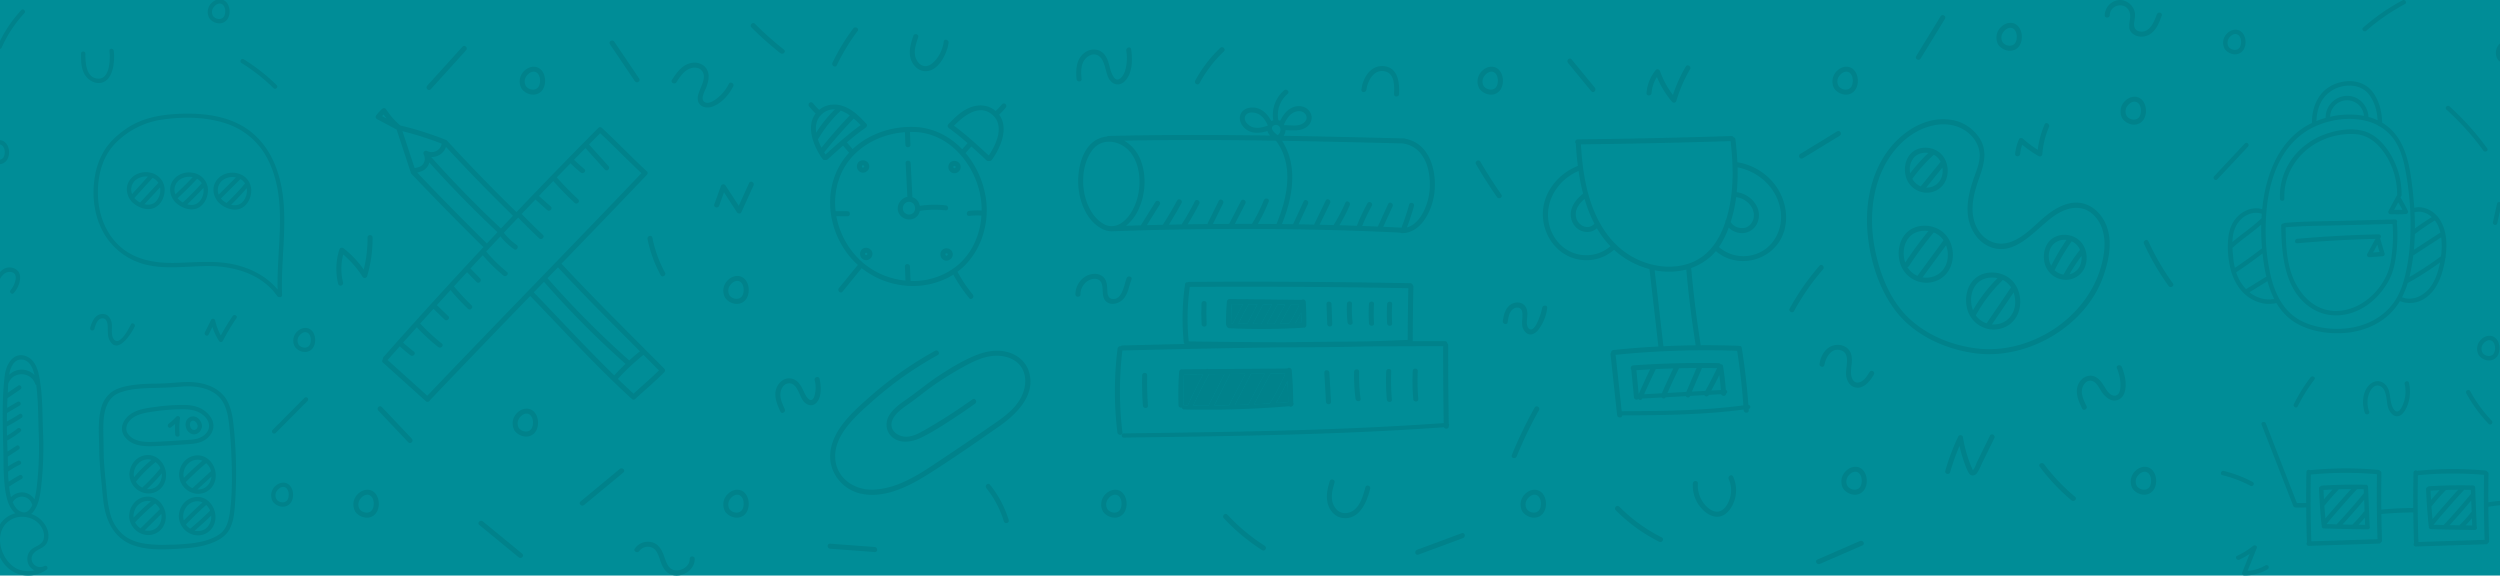 <svg xmlns="http://www.w3.org/2000/svg" xmlns:xlink="http://www.w3.org/1999/xlink" width="1920" height="442" viewBox="0 0 1920 442"><defs><clipPath id="clip-path"><rect id="Rectangle_84" data-name="Rectangle 84" width="1920" height="442" transform="translate(9.874 395)" fill="#008d97"></rect></clipPath></defs><g id="Group_102" data-name="Group 102" transform="translate(0 -395)"><rect id="Rectangle_30" data-name="Rectangle 30" width="1920" height="442" transform="translate(0 395)" fill="#008d97"></rect><g id="Mask_Group_6" data-name="Mask Group 6" transform="translate(-9.874)" clip-path="url(#clip-path)"><g id="Group_50" data-name="Group 50" transform="translate(29.874 -3945)"><g id="Group_43" data-name="Group 43"><g id="Group_30" data-name="Group 30" transform="translate(150.847 3512.788)"><path id="Path_97" data-name="Path 97" d="M356.471,1157.211a1.8,1.8,0,0,0-.556-1.248c-26.467-26.718-53.363-53.087-78.983-80.626q14.436-14.937,28.849-29.9,18.4-19.119,36.72-38.323a1.939,1.939,0,0,0,.469-.8,1.667,1.667,0,0,0-.469-1.934c-11.756-10.848-22.761-22.478-34.517-33.326a1.934,1.934,0,0,0-.883-.473,1.746,1.746,0,0,0-1.856.473q-31.788,31.989-62.873,64.666Q215,1009,189.08,980.857a1.809,1.809,0,0,0-.9-.55,2.189,2.189,0,0,0-.355-.183,252.809,252.809,0,0,0-34.7-10.964A58.845,58.845,0,0,1,142.291,956.8a1.968,1.968,0,0,0-3.042-.392,37.22,37.22,0,0,0-4.743,5.2,1.947,1.947,0,0,0,.695,2.65l15.117,8.067q5.248,15.892,10.494,31.783a2.021,2.021,0,0,0,.35.638,1.81,1.81,0,0,0,.517,1.556q27.186,28.629,55.33,56.325-20.8,22.252-41.279,44.8-17.846,19.668-35.437,39.564a1.875,1.875,0,0,0-.46,1.676,1.72,1.72,0,0,0,0,2.633l32.931,29.639a2.024,2.024,0,0,0,3.247-.89,2.063,2.063,0,0,0,.372-.308q38.1-39.981,76.571-79.6c25.421,26.265,50,53.395,76.97,78.108a2.019,2.019,0,0,0,.569.365,1.983,1.983,0,0,0,3.114.6c7.43-6.84,15.134-13.385,22.3-20.505A1.764,1.764,0,0,0,356.471,1157.211ZM139.163,961.979q.557-.628,1.145-1.224c.745,1.054,1.526,2.076,2.33,3.078Zm198.014,180.642q-4.215,3.378-8.2,7a709.514,709.514,0,0,1-62.453-62.8,2.012,2.012,0,0,0-.374-.33l8.093-8.372C294.695,1100.111,315.961,1121.354,337.176,1142.621ZM188.25,985.654q25.045,27.086,51.446,52.866-4.635,4.881-9.243,9.787c-.032-.034-.055-.07-.091-.1q-27.953-26.187-53.472-54.8A11.5,11.5,0,0,0,188.25,985.654Zm-33.445-12.086a252.737,252.737,0,0,1,30.142,9.575,7.762,7.762,0,0,1-11.165,5.655,1.953,1.953,0,0,0-2.649,2.649,6.95,6.95,0,0,1-.576,7.481c-1.58,2.154-3.993,2.475-6.385,3.013Zm11.343,31.8c3.342-.9,6.261-1.713,8.261-5.263a11.1,11.1,0,0,0,1.036-2.519q24.917,27.8,52.179,53.361a2.133,2.133,0,0,0,.2.152q-4.09,4.342-8.167,8.7Q192.457,1033.017,166.148,1005.364Zm44.222,133.309q-18.282,18.991-36.476,38.068L143.407,1149.3q4.652-5.258,9.33-10.494,3.968,3.533,8.14,6.822c1.938,1.524,4.7-1.2,2.739-2.739q-4.265-3.353-8.307-6.97,5.253-5.879,10.524-11.742a148.773,148.773,0,0,0,16.451,15.176c1.934,1.532,4.693-1.192,2.739-2.738a148.849,148.849,0,0,1-16.592-15.326q5.084-5.644,10.187-11.271l8.6,8.262c1.8,1.727,4.54-1.008,2.739-2.738l-8.736-8.389q5.246-5.771,10.506-11.528a177.131,177.131,0,0,0,13.376,14.344c1.8,1.726,4.541-1.009,2.739-2.739a177.087,177.087,0,0,1-13.412-14.386c-.025-.029-.051-.047-.076-.074q5.016-5.466,10.048-10.919l7.324,7.542c1.74,1.792,4.477-.948,2.739-2.738L207.038,1079q4.713-5.089,9.451-10.154a124,124,0,0,0,15.806,15.557c1.911,1.571,4.666-1.154,2.739-2.738a124,124,0,0,1-15.9-15.663q5.448-5.834,10.924-11.64a48.956,48.956,0,0,0,10.473,9.864c2.051,1.427,3.989-1.929,1.955-3.344a43.27,43.27,0,0,1-9.77-9.345q5.494-5.825,11.01-11.628a2.06,2.06,0,0,0,.207.26q7.787,8.032,15.933,15.7c1.814,1.708,4.559-1.026,2.739-2.738q-8.147-7.668-15.934-15.7a2.148,2.148,0,0,0-.324-.274q5.3-5.567,10.617-11.119a2.1,2.1,0,0,0,.194.213l8.789,7.9c1.849,1.663,4.6-1.068,2.738-2.738l-8.788-7.9a2.122,2.122,0,0,0-.293-.216q5.515-5.738,11.042-11.464c.035.045.06.092.1.136q7.763,8.693,16.286,16.641c1.821,1.7,4.566-1.034,2.738-2.739q-8.523-7.949-16.286-16.641c-.051-.057-.106-.1-.159-.146q5.279-5.44,10.584-10.854a91.818,91.818,0,0,0,7.827,7.082c1.925,1.547,4.682-1.177,2.739-2.739a91.864,91.864,0,0,1-7.861-7.116q4.376-4.469,8.772-8.918l14.9,16.552c1.671,1.856,4.4-.89,2.738-2.739l-14.919-16.57q4.276-4.331,8.554-8.661c10.761,10.036,20.952,20.664,31.715,30.7C295.948,1050.334,253.019,1094.37,210.37,1138.673Zm45.282-41.325,7.872-8.141a2.18,2.18,0,0,0,.256.359,709.565,709.565,0,0,0,62.348,62.7q-4.486,4.262-8.665,8.843C296.269,1140.449,276.237,1118.614,255.652,1097.348Zm76.65,77.816q-6.106-5.6-12.056-11.365a174.208,174.208,0,0,1,19.664-18.435q5.95,5.967,11.884,11.948C345.484,1163.463,338.813,1169.227,332.3,1175.164Z" transform="translate(-16.576 -45.606)" fill="#00828b"></path><path id="Path_98" data-name="Path 98" d="M1221.544,971.668a1.9,1.9,0,0,0-1.024-.314c-30.873-.763-61.749-1.524-92.628-2.035a8.5,8.5,0,0,0,1.434-4.282c5.573.024,11.539,1.03,16.3-2.524,3.741-2.793,5.056-7.66,2.339-11.671-2.775-4.094-7.92-5.211-12.435-3.6-4.974,1.772-8.09,6.07-10.348,10.624a7.155,7.155,0,0,0-1.415-.563,2.179,2.179,0,0,0-.025-.312,21.172,21.172,0,0,1,7.2-19.842c1.892-1.629-.858-4.358-2.739-2.739a25.021,25.021,0,0,0-8.292,22.975,7.094,7.094,0,0,0-1.474.67c-2.331-4.375-5.732-8.388-10.627-9.881-4.534-1.383-10.786-.339-12.911,4.422-1.952,4.373.621,9.265,4.2,11.869,4.819,3.51,10.922,2.869,16.325,1.192a8.567,8.567,0,0,0,2.057,3.5c-24.7-.361-49.4-.547-74.109-.421q-25.033.126-50.061.714a1.846,1.846,0,0,0-1.22.464,20.594,20.594,0,0,0-6.751,1.836c-11.653,5.4-15.446,21.479-15.272,33.154.2,13.6,5.992,29.978,19.052,36.26a2.143,2.143,0,0,0,.309.113c.052.027.1.059.154.082a16.323,16.323,0,0,0,4.819,1.209,1.924,1.924,0,0,0,.829.142q88.42-3.24,176.94-.778,22.609.662,45.2,1.773a1.882,1.882,0,0,0,1.134.377,17.984,17.984,0,0,0,2.933-.183,1.866,1.866,0,0,0,.839-.145c12.837-2.488,19.96-18.794,21.349-30.444C1245.592,996.781,1240.4,975.355,1221.544,971.668Zm-87.1-19.57c3.07-2.04,7.524-2.666,10.039.563,2.749,3.53-.365,6.979-3.861,8.112-3.822,1.237-8.2.346-12.155.4q-.15-.288-.323-.562C1129.63,957.4,1131.436,954.1,1134.44,952.1Zm-18.915,9.455c-3.68,1.274-7.818,2.352-11.634,1.074-3.165-1.06-7.562-5.219-5.235-8.925,2.091-3.329,7.528-2.446,10.31-.813,3.081,1.809,5.057,4.919,6.6,8.043a2,2,0,0,0,.125.2C1115.633,961.271,1115.577,961.411,1115.526,961.553Zm5.212-.376a3.412,3.412,0,0,1,4.4,1.984,4.83,4.83,0,0,1-1.81,5.608c-.021.016-.035.035-.055.051C1120.7,967.023,1116.372,963.118,1120.737,961.177ZM990.9,1037.734c-9.667-4.75-14.837-15.99-16.419-26.161-1.587-10.2-.075-21.82,5.868-30.473,8.082-11.764,24.016-7.956,31.128,2.654,6.853,10.221,7.03,25.036,3.126,36.418C1011.3,1029.811,1002.525,1042.3,990.9,1037.734Zm117.162-.745a126.213,126.213,0,0,0,8.342-17.143c.921-2.316-2.823-3.322-3.735-1.03a119.65,119.65,0,0,1-9.111,18.159q-6.581-.016-13.161,0l8.076-15.647c1.141-2.211-2.2-4.172-3.344-1.955l-9.092,17.618q-6.242.026-12.483.081l7.842-15.828c1.1-2.226-2.237-4.19-3.344-1.955l-8.383,16.922a1.984,1.984,0,0,0-.214.9q-7.65.077-15.3.195,4.776-7.707,8.9-15.784c1.128-2.217-2.212-4.179-3.344-1.955q-4.531,8.907-9.867,17.355a2.018,2.018,0,0,0-.214.459c-1.71.029-3.422.055-5.132.087-1.594.03-3.188.068-4.782.1q5.131-8.125,9.72-16.569c1.188-2.192-2.155-4.149-3.344-1.955q-5.145,9.5-10.987,18.581c-.009.014-.013.027-.021.04q-6.125.137-12.248.3l9.885-15.859c1.322-2.121-2.027-4.068-3.344-1.955l-11.182,17.94q-5.681.162-11.362.344a34.366,34.366,0,0,0,9.078-11.459c6.111-12.148,7.042-28.508,1.283-40.932a29.611,29.611,0,0,0-11.735-12.982c38.831-.737,77.669-.562,116.5.036,14.138,18.85,8.809,43.867.44,63.985Q1115.234,1037.015,1108.065,1036.989Zm131.815-24.851c-1.011,9.747-6.623,24.676-17.323,27.567q3.11-8.119,5.419-16.5c.658-2.407-3.077-3.435-3.735-1.03a175.664,175.664,0,0,1-5.878,17.706q-7-.347-14-.649l7.164-15.633c1.031-2.25-2.307-4.221-3.344-1.955l-7.976,17.406q-6.011-.25-12.023-.47a145.536,145.536,0,0,1,7.406-15.478c1.208-2.182-2.136-4.138-3.344-1.955a152.272,152.272,0,0,0-8.172,17.293q-6.677-.231-13.357-.425a139.524,139.524,0,0,0,7.918-15.352c.994-2.26-2.342-4.234-3.344-1.954a139.587,139.587,0,0,1-9.027,17.176q-5.387-.146-10.776-.268l8.074-16.6c1.085-2.232-2.253-4.2-3.344-1.955l-8.982,18.47q-5.951-.125-11.9-.221l7.271-15.713c1.04-2.247-2.3-4.217-3.344-1.955l-8.084,17.469c-.021.044-.029.088-.046.132q-4.3-.062-8.59-.108c8.324-20.447,12.624-44.639.13-63.96q21.9.356,43.789.858,24.614.55,49.226,1.177a2.021,2.021,0,0,0,.319.09C1237.111,978.305,1241.411,997.389,1239.88,1012.138Z" transform="translate(-312.88 -37.826)" fill="#00828b"></path><path id="Path_99" data-name="Path 99" d="M1700.977,1026.149a45.685,45.685,0,0,0-28.65-16.976c-.272-5.875-.8-11.731-1.48-17.512a2.031,2.031,0,0,0-1.534-1.752,1.69,1.69,0,0,0-1.6-.837q-59.011,1.89-118.051,2.544a1.979,1.979,0,0,0-1.415,3.268c.331,5.569.831,11.318,1.574,17.112-15.4,6.106-27.312,20.914-26.9,37.953.411,16.871,12.392,32.258,29.56,34.247a32.082,32.082,0,0,0,25.135-7.761,62.778,62.778,0,0,0,11.443,8.366,65.912,65.912,0,0,0,15.755,6.445q3.407,29.561,6.814,59.121a2.159,2.159,0,0,0,.069.322q-17.27.916-34.488,2.694a2.047,2.047,0,0,0-1.838,1.962,1.577,1.577,0,0,0-.468,1.4q2.527,23.306,5.053,46.612c.255,2.355,3.831,2.466,3.875.274a1.882,1.882,0,0,0,.2.019c31.1-.182,62.263-.46,93.132-4.537.013.191.028.382.041.573.161,2.475,4.035,2.493,3.873,0-.024-.363-.053-.725-.077-1.089l.106-.014c1.858-.265,1.309-2.842-.327-3.1q-1.614-22.007-5.1-43.813a1.564,1.564,0,0,0-1.906-1.371,2.025,2.025,0,0,0-.643-.133q-14.47-.523-28.945-.433-4.653-29.174-7.263-58.614a2.058,2.058,0,0,0-.17-.644,45.534,45.534,0,0,0,15.353-9.113,37.563,37.563,0,0,0,3.739-3.934c13.792,12.1,35.907,9.423,47.085-5.044C1713.437,1058.777,1711.037,1039.277,1700.977,1026.149Zm-29.578,9.87c7.057.726,13.936,7.019,13.6,14.427-.185,4.086-2.833,8.127-6.946,9.1-3.757.888-9.18-.874-10.841-4.6A106.009,106.009,0,0,0,1671.4,1036.02Zm-122,43.725c-9.46-2.28-16.851-9.417-20.311-18.419-7.093-18.453,3.7-38.1,21.276-45.393a164.607,164.607,0,0,0,3.5,17.456,2.172,2.172,0,0,0-.361.226c-6.8,5.269-11.876,13.686-7.544,22.248,3.51,6.938,12.6,9.25,18.515,4.092a72.127,72.127,0,0,0,10.365,13.77A28.5,28.5,0,0,1,1549.4,1079.745Zm5.58-42.364a105.193,105.193,0,0,0,7.588,19.106,2.129,2.129,0,0,0-.309.249c-4.948,4.851-12.213,1.086-13.711-4.946C1547.064,1045.814,1550.7,1041,1554.979,1037.38Zm117.164,116.627q3.279,20.85,4.794,41.911c-30.781,4.109-61.9,4.325-92.906,4.506a1.658,1.658,0,0,0-.507.085q-2.353-21.706-4.706-43.412A689.955,689.955,0,0,1,1672.142,1154.007Zm-31.849-4.238q-12.4.143-24.789.732c0-.045,0-.085,0-.132q-3.354-29.1-6.709-58.208a54.844,54.844,0,0,0,23.663-.4c.212-.052.422-.112.633-.167Q1635.7,1120.8,1640.293,1149.769Zm-4.353-63.1c-13.484,4.87-28.734,2.865-41.436-3.361-14.131-6.927-24.045-18.876-30.615-32.993-7.958-17.1-10.593-36.194-11.732-54.854q57.493-.662,114.964-2.495c2.054,18.048,2.595,36.6-1.771,54.362-.509,2.07-1.081,4.136-1.723,6.177a1.664,1.664,0,0,0-.473,1.459C1658.522,1068.852,1650.452,1081.423,1635.94,1086.665Zm48.385-6.3a28.607,28.607,0,0,1-26.144-6.05,69.509,69.509,0,0,0,7.479-14.925,14.641,14.641,0,0,0,10.555,4.24,12.879,12.879,0,0,0,11.9-9.065c3.6-10.73-5.924-21.168-16.281-22.375a153.082,153.082,0,0,0,.632-19.075c16.186,3.188,29.716,15.384,32.853,31.908C1708.229,1060.338,1699.943,1076.319,1684.324,1080.365Z" transform="translate(-508.869 -57.379)" fill="#00828b"></path><path id="Path_100" data-name="Path 100" d="M1700.513,1279.7q-.64-9.165-2.12-18.237a1.571,1.571,0,0,0-1.9-1.372,1.792,1.792,0,0,0-1.583-.895q-32.808-.605-65.565,1.729a2.065,2.065,0,0,0-1.408,3.354q1.009,10.548,2.017,21.1a2.1,2.1,0,0,0,3.427,1.364c.834.893,2.326,1.1,2.931-.3l.013-.031,14.95-.828c.806.959,2.346,1.229,2.984-.165l15.5-.859c.735,1.168,2.523,1.612,3.2.039l.095-.221,11.019-.61a1.916,1.916,0,0,0,3.321.044c.044-.078.087-.158.13-.236l9.437-.523c.638,1.807,3.634,1.7,3.74-.348A1.651,1.651,0,0,0,1700.513,1279.7Zm-66.913,3.333q-.88-9.2-1.76-18.4,5.27-.358,10.544-.638Q1637.785,1273.423,1633.6,1283.037Zm17.8-.691-13.63.755q4.3-9.763,9.017-19.329,6.7-.317,13.411-.509Q1655.57,1272.7,1651.4,1282.346Zm18.777-1.041-14.475.8q4.154-9.48,8.752-18.755c.034-.067.05-.132.076-.2q6.753-.156,13.507-.194Q1674.111,1272.132,1670.18,1281.3Zm14.615-.809-10.332.573,7.552-17.626a2.134,2.134,0,0,0,.14-.482q5.818.007,11.637.1Q1689.594,1271.934,1684.8,1280.5Zm4.568-.254q3.214-5.856,6.152-11.854.747,5.7,1.135,11.45Z" transform="translate(-545.939 -153.097)" fill="#00828b"></path><path id="Path_101" data-name="Path 101" d="M2093.706,1054.508c-2.318-8.917-8.6-17.325-17.553-20.311-10.443-3.482-20.838,1.816-28.96,8.1-9.085,7.027-16.674,16.627-27.689,20.809-11.188,4.247-21.84-.955-26.9-11.487-5.635-11.729-2.141-25.286,1.979-36.9,3.686-10.393,6.878-20.644.675-30.777a31.744,31.744,0,0,0-23.5-14.633c-21.387-2.5-41.166,12.851-51.4,30.446-10.143,17.443-13.238,38.409-11.177,58.29,2.116,20.42,8.75,41.488,21.26,57.989,12.637,16.668,32.481,26.879,52.639,31.283a99.937,99.937,0,0,0,14.859,2.083c38.01,2.021,78.843-22.822,91.915-59.1C2093.864,1079.2,2096.744,1066.191,2093.706,1054.508Zm-3.072,16.619c-4.976,39.417-40.575,69.7-79.237,74.03a81.719,81.719,0,0,1-13.452.373c-20.083-1.3-41.046-9.019-56.06-22.647-14.642-13.29-22.73-32.923-26.766-51.922-3.976-18.717-3.777-38.432,2.716-56.575,6.737-18.826,21.436-36.148,41.677-40.567,10.613-2.317,21.909-.011,29.44,8.161a22.8,22.8,0,0,1,6.109,12.993c.577,5.9-1.657,11.613-3.618,17.06-3.808,10.583-7.06,21.92-4.957,33.241,1.582,8.508,6.82,17,14.715,20.949,20.574,10.294,36.7-13.073,51.386-23.106,8.83-6.032,20.086-9.1,29-1.444C2090.065,1048.955,2091.97,1060.545,2090.635,1071.127Z" transform="translate(-645.59 -50.279)" fill="#00828b"></path><path id="Path_102" data-name="Path 102" d="M1980.637,1006.931c-5.507-4.708-14.569-5.459-20.505-1.113-5.383,3.941-7.238,11.119-6.1,17.472a16.784,16.784,0,0,0,15.953,14.2,15.726,15.726,0,0,0,15.852-11.568C1987.714,1019.328,1985.95,1011.473,1980.637,1006.931Zm-22.849,15.6a13.765,13.765,0,0,1,2.845-11.949c2.683-3.133,7.035-4.225,11.071-3.591A126.886,126.886,0,0,0,1957.788,1022.529Zm8.637,9.433a2.051,2.051,0,0,0-.4.793,13.319,13.319,0,0,1-6.63-5.955c.024-.03.051-.052.074-.083a122.083,122.083,0,0,1,16.433-18.348c.181.095.365.185.54.289a12.229,12.229,0,0,1,4.682,5.139l-.011.012Zm16.166-9.49c-.79,6.731-5.793,11.208-12.549,11.142l12.464-15.4A15.907,15.907,0,0,1,1982.591,1022.473Z" transform="translate(-661.587 -62.297)" fill="#00828b"></path><path id="Path_103" data-name="Path 103" d="M2145.966,1110.591a16.253,16.253,0,0,0-4.865-2.83,2.272,2.272,0,0,0-1.44-.469,16.652,16.652,0,0,0-14.2,2.186c-5.383,3.941-7.238,11.119-6.1,17.472a16.785,16.785,0,0,0,15.953,14.2,15.728,15.728,0,0,0,15.852-11.567C2153.043,1122.988,2151.28,1115.134,2145.966,1110.591Zm-20,3.649a11.892,11.892,0,0,1,10.426-3.677,160.52,160.52,0,0,0-11.707,19.825C2121.956,1125.462,2121.963,1118.91,2125.962,1114.24Zm8.173,22.915a12.422,12.422,0,0,1-6.975-3.5,1.848,1.848,0,0,0,.543-.674,160.515,160.515,0,0,1,12.666-21.367,12.554,12.554,0,0,1,1.4.7,12.389,12.389,0,0,1,5,5.824A132.089,132.089,0,0,0,2134.135,1137.155Zm13.785-11.023c-.654,5.567-4.192,9.587-9.218,10.775a126.342,126.342,0,0,1,9.255-14.031A15.916,15.916,0,0,1,2147.92,1126.132Z" transform="translate(-720.197 -99.047)" fill="#00828b"></path><path id="Path_104" data-name="Path 104" d="M1980.313,1100.723c-7.016-5.94-18.578-6.819-26.045-1.211-6.751,5.07-8.99,14.172-7.519,22.2a21.22,21.22,0,0,0,20.167,17.848c9.553.175,17.51-5.476,20.106-14.746C1989.373,1116.418,1987.1,1106.465,1980.313,1100.723Zm-28.946,23.307c-.092-.262-.188-.519-.269-.788-1.862-6.17-1.057-13.643,3.3-18.617,3.62-4.13,9.38-5.594,14.75-4.778A278.832,278.832,0,0,0,1951.367,1124.03Zm1.656,3.525a1.868,1.868,0,0,0,1.21-.847,270.717,270.717,0,0,1,19.006-25.76,17.092,17.092,0,0,1,2.4,1.17,16,16,0,0,1,5.085,4.848c-.006.009-.015.015-.021.024l-20.005,27.276A16.672,16.672,0,0,1,1953.023,1127.555Zm30.905-7.028c-1,9.107-7.832,15.329-17.012,15.16a18.506,18.506,0,0,1-2.289-.261l18.072-24.64A21.14,21.14,0,0,1,1983.928,1120.527Z" transform="translate(-658.967 -95.198)" fill="#00828b"></path><path id="Path_105" data-name="Path 105" d="M2060.489,1156.4c-7.016-5.94-18.577-6.819-26.045-1.211-6.751,5.07-8.99,14.172-7.519,22.2a21.222,21.222,0,0,0,20.168,17.849c9.553.176,17.51-5.477,20.106-14.747C2069.549,1172.1,2067.273,1162.144,2060.489,1156.4Zm-28.7,23.985c-.187-.478-.36-.964-.511-1.466-1.861-6.17-1.057-13.643,3.3-18.617,3.926-4.479,10.369-5.826,16.1-4.525A115.528,115.528,0,0,0,2031.785,1180.387Zm2.171,3.987c.019-.032.043-.056.061-.09a112.023,112.023,0,0,1,20.192-26.567,1.978,1.978,0,0,0,.4-.566c.41.2.813.414,1.2.645a16.053,16.053,0,0,1,5.212,5.042l-18.772,27.63A16.6,16.6,0,0,1,2033.957,1184.375Zm30.149-8.169c-1,9.107-7.833,15.329-17.012,15.161-.247-.012-.487-.041-.73-.062l16.644-24.5A21.171,21.171,0,0,1,2064.105,1176.206Z" transform="translate(-687.39 -114.936)" fill="#00828b"></path><path id="Path_106" data-name="Path 106" d="M827.616,1260.348c-2.37-7.633-8.752-12.861-16.325-14.937-8.825-2.419-17.958-.377-26.177,3.158-9.591,4.124-18.685,9.712-27.374,15.464-7.7,5.1-14.744,11.01-22.255,16.35-5.365,3.814-11.358,7.583-14.951,13.262-3.389,5.357-3.055,12.483,1.866,16.848,6.49,5.756,15.613,3.992,22.71.523,9.549-4.668,18.628-10.723,27.488-16.567q6.924-4.567,13.666-9.4c2.011-1.437.079-4.8-1.955-3.344q-12,8.573-24.541,16.339-5.749,3.548-11.611,6.916c-4.223,2.415-8.719,4.986-13.666,5.422-7.011.619-14.69-4.815-11.819-12.457,2.095-5.578,8.036-9.442,12.673-12.721,6.308-4.461,12.23-9.422,18.552-13.87a244.391,244.391,0,0,1,22.811-14.249c7.884-4.338,16.433-8.662,25.623-8.878,7.664-.18,16.046,2.737,20.039,9.692,4.267,7.431,2.5,17.071-1.747,24.092-4.347,7.187-11.172,12.493-17.961,17.231-15.52,10.832-31.292,21.355-47.023,31.879-14.344,9.595-30.233,19.474-48.021,19.952-13.882.373-27.2-8.444-28.644-23.011-1.86-18.763,16.279-34.032,28.841-45.238a275.726,275.726,0,0,1,49.773-35.055c2.179-1.21.229-4.557-1.955-3.344a281.024,281.024,0,0,0-49.279,34.528c-12.939,11.387-29.584,25.616-31.256,44-1.336,14.683,9,27.868,23.177,31.136,18.3,4.219,37.364-5.6,52.336-15.063,18.314-11.578,36.24-24.034,54.005-36.436C818,1293.223,833.253,1278.5,827.616,1260.348Z" transform="translate(-208.276 -147.804)" fill="#00828b"></path><path id="Path_107" data-name="Path 107" d="M792.206,1052.658a77.884,77.884,0,0,0-19.893.384,9.916,9.916,0,0,0-.775-2.364,7.9,7.9,0,0,0-4.859-4.269q-.679-13.095-1.359-26.19c-.128-2.479-4-2.495-3.873,0q.674,12.978,1.347,25.955c-.289.046-.578.108-.869.182a1.976,1.976,0,0,0-.483.127,2.087,2.087,0,0,0-.44.194c-5.046,2.349-7.57,8.7-3.862,13.438,3.14,4.016,9.393,4.729,13.044.994a8.23,8.23,0,0,0,2.148-4.219,2.172,2.172,0,0,0,.294-.016,74.257,74.257,0,0,1,19.58-.345C794.679,1056.807,794.659,1052.932,792.206,1052.658Zm-23.921,4.388a4.539,4.539,0,0,1-5.618,2.452c-4.472-1.406-4.4-7.564-.194-9.279C766.676,1048.931,769.911,1053.018,768.285,1057.046Z" transform="translate(-236.774 -67.761)" fill="#00828b"></path><path id="Path_108" data-name="Path 108" d="M814.567,1124.321a5.028,5.028,0,0,0-6.325-1,2.036,2.036,0,0,0-.44.386,1.414,1.414,0,0,0-.425.339,5.015,5.015,0,0,0-.247,6.163,4.578,4.578,0,0,0,6.682.815A4.631,4.631,0,0,0,814.567,1124.321Zm-3.108,3.651a1.033,1.033,0,0,1-.826.3,2.782,2.782,0,0,1-.294-.206,1.219,1.219,0,0,1-.223-1.285c.032-.039.056-.082.085-.123a1.078,1.078,0,0,1,1.387.136C811.944,1127.129,811.921,1127.554,811.459,1127.972Z" transform="translate(-254.788 -104.72)" fill="#00828b"></path><path id="Path_109" data-name="Path 109" d="M824.006,1020.318a5.028,5.028,0,0,0-6.325-1,2.059,2.059,0,0,0-.441.387,1.409,1.409,0,0,0-.425.34,5.015,5.015,0,0,0-.247,6.163,4.578,4.578,0,0,0,6.683.814A4.631,4.631,0,0,0,824.006,1020.318Zm-3.108,3.652a1.037,1.037,0,0,1-.826.3,2.836,2.836,0,0,1-.294-.206,1.218,1.218,0,0,1-.224-1.284c.032-.039.056-.082.086-.122a1.079,1.079,0,0,1,1.387.135C821.384,1023.126,821.36,1023.552,820.9,1023.97Z" transform="translate(-258.135 -67.85)" fill="#00828b"></path><path id="Path_110" data-name="Path 110" d="M715.213,1019.644a5.03,5.03,0,0,0-6.325-1,2.048,2.048,0,0,0-.44.386,1.415,1.415,0,0,0-.425.34,5.014,5.014,0,0,0-.247,6.162,4.579,4.579,0,0,0,6.683.815A4.632,4.632,0,0,0,715.213,1019.644ZM712.1,1023.3a1.033,1.033,0,0,1-.826.3,2.8,2.8,0,0,1-.294-.206,1.219,1.219,0,0,1-.224-1.285c.032-.039.056-.082.085-.122a1.078,1.078,0,0,1,1.388.136C712.591,1022.453,712.567,1022.878,712.1,1023.3Z" transform="translate(-219.567 -67.612)" fill="#00828b"></path><path id="Path_111" data-name="Path 111" d="M718.966,1123.728a5.029,5.029,0,0,0-6.325-1,2.062,2.062,0,0,0-.441.387,1.421,1.421,0,0,0-.425.34,5.015,5.015,0,0,0-.247,6.162,4.578,4.578,0,0,0,6.682.815A4.632,4.632,0,0,0,718.966,1123.728Zm-3.108,3.651a1.032,1.032,0,0,1-.826.3,2.908,2.908,0,0,1-.294-.206,1.22,1.22,0,0,1-.223-1.285c.032-.039.056-.082.085-.122a1.079,1.079,0,0,1,1.387.136C716.343,1126.537,716.32,1126.962,715.858,1127.38Z" transform="translate(-220.898 -104.51)" fill="#00828b"></path><path id="Path_112" data-name="Path 112" d="M800.652,953.094a1.99,1.99,0,0,0,0-2.738,1.951,1.951,0,0,0-2.738,0,53.474,53.474,0,0,1-4.956,5.216c-.185-.158-.361-.319-.555-.473-5.127-4.051-11.776-4.7-17.882-2.639-7.225,2.443-12.682,7.885-17.86,13.249a1.821,1.821,0,0,0-.208,2.368,2.025,2.025,0,0,0,.6.673c4.986,3.593,9.739,7.483,14.372,11.514a2.053,2.053,0,0,0-.2.187l-3.961,4.492c-8.8-9.183-20.273-15.559-33.539-16.9-18.275-1.549-37.331,4.291-50.588,16.8l-4.277-4.974a1.947,1.947,0,0,0-.18-.172c4.69-3.978,9.5-7.812,14.533-11.348a1.972,1.972,0,0,0,.68-.818,1.832,1.832,0,0,0-.288-2.223c-4.987-5.3-10.24-10.693-17.206-13.284-6.275-2.335-13.238-1.844-18.577,2.394-.13.1-.245.212-.371.317a53.353,53.353,0,0,1-4.906-5.29,1.949,1.949,0,0,0-2.738,0,1.982,1.982,0,0,0,0,2.739,53.306,53.306,0,0,0,4.943,5.326c-7.811,10.061-1.523,25.43,5.212,34.875a1.97,1.97,0,0,0,2.11.791,1.858,1.858,0,0,0,1.872-.425c3.932-3.559,7.873-7.12,11.882-10.6a2.111,2.111,0,0,0,.294.458l4.294,4.994a53.893,53.893,0,0,0-7.181,9.765c-13.316,23.248-7.879,53.491,10.067,72.7q1.836,1.965,3.826,3.745l-14.506,17.79c-1.562,1.916,1.162,4.672,2.739,2.739l14.59-17.893c.045-.056.074-.113.112-.17a63.791,63.791,0,0,0,35.089,13.561,2.242,2.242,0,0,0,1.185.066,59.323,59.323,0,0,0,30.924-6.779c1.1-.585,2.16-1.216,3.2-1.872a116.614,116.614,0,0,0,12.208,18.062c1.581,1.929,4.307-.825,2.738-2.738a111.192,111.192,0,0,1-11.74-17.528c16.692-12.447,24.5-34.3,21.992-54.934a69.8,69.8,0,0,0-15.794-36.264l4.1-4.651a2.113,2.113,0,0,0,.29-.432c3.969,3.534,7.869,7.149,11.76,10.759a1.831,1.831,0,0,0,1.884.431,2,2,0,0,0,2.1-.785c6.846-9.352,13.293-24.668,5.63-34.786A53.247,53.247,0,0,0,800.652,953.094Zm-140.468,4.379a13.273,13.273,0,0,1,9.3-3.139,101.7,101.7,0,0,0-14.306,17.82C654.349,966.641,655.421,961.3,660.184,957.473Zm-.958,26.307a45.259,45.259,0,0,1-2.736-6.326,98.113,98.113,0,0,1,16.961-21.606,1.946,1.946,0,0,0,.436-.615A28.171,28.171,0,0,1,680.908,959Q669.509,970.9,659.226,983.779Zm3.1,5.215q-.523-.783-1.043-1.621,10.731-13.52,22.694-25.976c1.928,1.628,3.723,3.363,5.332,5.014C679.8,973.3,671.023,981.124,662.323,988.995Zm118.072,27.84a61.641,61.641,0,0,1,1.816,15.222,58.536,58.536,0,0,0-9.542.215c-2.454.259-2.48,4.135,0,3.873a58.533,58.533,0,0,1,9.4-.223c-1.024,15.291-7.7,30.147-20.156,39.626a53.551,53.551,0,0,1-34.279,10.538q-.242-5.545-.485-11.092c-.108-2.483-3.982-2.5-3.873,0q.238,5.424.475,10.848a59.364,59.364,0,0,1-31.833-12.989,61.754,61.754,0,0,1-21.279-36.463l8.533.053c2.492.016,2.495-3.858,0-3.873l-9.107-.056a55.586,55.586,0,0,1,3.392-26.768c8.121-20.582,28.591-32.316,49.842-33.879l.351,9.662c.09,2.485,3.963,2.5,3.873,0l-.357-9.837c2.188-.034,4.376.036,6.553.22C757.446,974.318,774.846,994.66,780.4,1016.834Zm7.27-27.063c-8.6-7.978-17.28-15.911-26.7-22.914,7.583-7.583,19.315-17.053,29.422-8.431C799.967,966.6,793.71,980.956,787.665,989.772Z" transform="translate(-199.155 -43.13)" fill="#00828b"></path><path id="Path_113" data-name="Path 113" d="M1233.018,1206.906q.032-3.962-.076-7.918-2.086,4.174-4.516,8.164Q1230.723,1207.036,1233.018,1206.906Z" transform="translate(-404.473 -131.795)" fill="#00828b"></path><path id="Path_114" data-name="Path 114" d="M1214.773,1296.73q-.059-8.106-.539-16.193a160.42,160.42,0,0,1-8.827,16.915Q1210.091,1297.122,1214.773,1296.73Z" transform="translate(-396.312 -160.705)" fill="#00828b"></path><path id="Path_115" data-name="Path 115" d="M1161.049,1189.108l-8.525-.1q-.578,7.352-.517,14.724c.464.021.929.038,1.394.057Q1157.036,1196.35,1161.049,1189.108Z" transform="translate(-377.38 -128.258)" fill="#00828b"></path><path id="Path_116" data-name="Path 116" d="M1166.87,1295.563q6.053-11.974,12.532-23.725l-10.48.083-12.483,24.014Q1161.656,1295.785,1166.87,1295.563Z" transform="translate(-378.953 -157.621)" fill="#00828b"></path><path id="Path_117" data-name="Path 117" d="M1191.614,1294.6a1.983,1.983,0,0,1,.232-.555,155.952,155.952,0,0,0,11.494-22.4l-11.33.09q-6.47,11.668-12.523,23.558Q1185.554,1295,1191.614,1294.6Z" transform="translate(-387.124 -157.553)" fill="#00828b"></path><path id="Path_118" data-name="Path 118" d="M1167.462,1204.229q3.926-7.454,7.854-14.908l-6.769-.079q-4.1,7.3-7.822,14.8Q1164.093,1204.156,1167.462,1204.229Z" transform="translate(-380.473 -128.341)" fill="#00828b"></path><path id="Path_119" data-name="Path 119" d="M1217.376,1204.11a110.76,110.76,0,0,0,7.714-14.208l-6.49-.076q-4.165,7.195-8.1,14.517Q1213.938,1204.249,1217.376,1204.11Z" transform="translate(-398.117 -128.548)" fill="#00828b"></path><path id="Path_120" data-name="Path 120" d="M1200.444,1204.39q3.942-7.4,8.117-14.681l-5.786-.067-8.077,14.822Q1197.571,1204.442,1200.444,1204.39Z" transform="translate(-392.516 -128.483)" fill="#00828b"></path><path id="Path_121" data-name="Path 121" d="M1184.323,1204.4l8.111-14.884-6.687-.078-7.86,14.92Q1181.106,1204.4,1184.323,1204.4Z" transform="translate(-386.557 -128.412)" fill="#00828b"></path><path id="Path_122" data-name="Path 122" d="M1143.344,1296.111l12.522-24.09-11.764.094-12.139,24.176Q1137.655,1296.245,1143.344,1296.111Z" transform="translate(-370.276 -157.686)" fill="#00828b"></path><path id="Path_123" data-name="Path 123" d="M1118.812,1296.386a2.059,2.059,0,0,1,.1-.267l12-23.9-11.848.094q-6.372,11.827-12.052,24Q1112.914,1296.4,1118.812,1296.386Z" transform="translate(-361.432 -157.756)" fill="#00828b"></path><path id="Path_124" data-name="Path 124" d="M1095.389,1296.3a1.81,1.81,0,0,1,.333-.025c.988.022,1.977.028,2.966.046a2.108,2.108,0,0,1,.157-.508q5.488-11.865,11.646-23.4l-14.755.117q-.759,11.86-.345,23.742A.226.226,0,0,1,1095.389,1296.3Z" transform="translate(-357.259 -157.827)" fill="#00828b"></path><path id="Path_125" data-name="Path 125" d="M1270.175,1271.3q-.485-30.084-.431-60.173a1.759,1.759,0,0,0-.681-1.457,1.794,1.794,0,0,0-1.849-1.666q-12.354.008-24.706.048.068-20.886.514-41.769a1.742,1.742,0,0,0-.541-1.366,1.808,1.808,0,0,0-1.787-1.393q-65.947-1.245-131.911-1.183-18.983.02-37.966.149a1.857,1.857,0,0,0-1.139.364,1.547,1.547,0,0,0-2,1.349,183.237,183.237,0,0,0-1.026,44.67,1.961,1.961,0,0,0,.616,1.263c0,.024,0,.047.006.072q-23.838.51-47.674,1.131a1.833,1.833,0,0,0-1.334.578,2.143,2.143,0,0,0-2.443,1.82,261.979,261.979,0,0,0-.135,64.38c.3,2.443,4.174,2.472,3.873,0a262.033,262.033,0,0,1-.039-62.91c.027,0,.05.006.077.005q62.041-1.632,124.1-2.464c19.5.031,39-.108,58.489-.556.9-.021,1.8-.048,2.7-.07q4.075-.029,8.151-.061,26.415-.165,52.829-.182-.051,29.529.425,59.054c-63.483,4.525-127.133,6.136-190.756,7.149q-27.467.437-54.937.773c-2.075.028-2.081,3.255,0,3.227,64.508-.852,129.037-1.674,193.483-4.808q26.219-1.275,52.4-3.13c.727,1.7,3.75,1.452,3.713-.758q0-.094,0-.188A1.79,1.79,0,0,0,1270.175,1271.3Zm-31.535-64.227q-16.951.778-33.913,1.18-30.417.215-60.834.618-18.673-.029-37.343-.229-18.042-.179-36.083-.422a179.281,179.281,0,0,1,.794-41.86q65.735-.437,131.471.426,18.2.241,36.4.584Q1238.713,1187.218,1238.64,1207.073Z" transform="translate(-328.378 -118.803)" fill="#00828b"></path><path id="Path_126" data-name="Path 126" d="M1371.893,1267.611c.107-2.492-3.766-2.487-3.873,0a175.862,175.862,0,0,0,.4,21.577c.2,2.468,4.072,2.489,3.873,0A175.816,175.816,0,0,1,1371.893,1267.611Z" transform="translate(-453.902 -155.461)" fill="#00828b"></path><path id="Path_127" data-name="Path 127" d="M1340.377,1268.06c.112-2.491-3.761-2.486-3.873,0a161.538,161.538,0,0,0,.471,21.61c.219,2.463,4.094,2.486,3.873,0A161.518,161.518,0,0,1,1340.377,1268.06Z" transform="translate(-442.728 -155.62)" fill="#00828b"></path><path id="Path_128" data-name="Path 128" d="M1302.244,1268.475c.068-2.493-3.8-2.491-3.873,0a129.645,129.645,0,0,0,1.093,20.779c.325,2.434,4.2,2.466,3.873,0A129.659,129.659,0,0,1,1302.244,1268.475Z" transform="translate(-429.251 -155.766)" fill="#00828b"></path><path id="Path_129" data-name="Path 129" d="M1262.928,1269.506q.635,11.223,1.271,22.446c.14,2.478,4.014,2.494,3.873,0q-.636-11.223-1.271-22.446C1266.66,1267.028,1262.787,1267.012,1262.928,1269.506Z" transform="translate(-416.703 -156.133)" fill="#00828b"></path><path id="Path_130" data-name="Path 130" d="M1050.047,1272.7c.063-2.494-3.81-2.492-3.873,0q-.294,11.648.556,23.268c.181,2.471,4.056,2.491,3.873,0Q1049.752,1284.347,1050.047,1272.7Z" transform="translate(-339.837 -157.264)" fill="#00828b"></path><path id="Path_131" data-name="Path 131" d="M1177.468,1291.466q-.078-12.411-1.132-24.78a2.079,2.079,0,0,0-3.434-1.341l-60.477.48a1.81,1.81,0,0,0-1.673.013l-18.168.144a2.123,2.123,0,0,0-.271.03,2.031,2.031,0,0,0-2.446,1.828,239.64,239.64,0,0,0-.476,25.75,1.978,1.978,0,0,0,2.661,1.765,1.543,1.543,0,0,0,1.543,1.462,760.868,760.868,0,0,0,80.736-2.484,2.024,2.024,0,0,0,3-.706A1.8,1.8,0,0,0,1177.468,1291.466Zm-80.908,2.168c-.989-.019-1.978-.025-2.966-.046a1.816,1.816,0,0,0-.333.025c0-.008,0-.016,0-.025q-.418-11.881.345-23.742l14.755-.117q-6.144,11.537-11.646,23.4A2.12,2.12,0,0,0,1096.56,1293.634Zm16.053-.134a2.1,2.1,0,0,0-.1.267q-5.9.014-11.8-.068,5.68-12.176,12.051-24l11.848-.094Zm4.2.241,12.139-24.176,11.764-.094-12.522,24.09Q1122.51,1293.693,1116.818,1293.742Zm15.8-.29,12.483-24.014,10.48-.083q-6.472,11.755-12.532,23.725Q1137.834,1293.3,1132.617,1293.452Zm27-1.263q-6.061.39-12.126.689,6.056-11.887,12.523-23.558l11.33-.09a156,156,0,0,1-11.494,22.4A1.992,1.992,0,0,0,1159.621,1292.189Zm4.6-.3a160.479,160.479,0,0,0,8.827-16.915q.479,8.087.539,16.193Q1168.911,1291.551,1164.226,1291.885Z" transform="translate(-355.131 -155.138)" fill="#00828b"></path><path id="Path_132" data-name="Path 132" d="M1341.42,1188.007c.152-2.489-3.721-2.48-3.873,0a122.89,122.89,0,0,0-.016,14.805c.146,2.477,4.021,2.493,3.873,0A122.89,122.89,0,0,1,1341.42,1188.007Z" transform="translate(-443.075 -127.242)" fill="#00828b"></path><path id="Path_133" data-name="Path 133" d="M1319.8,1187.892c.158-2.489-3.715-2.479-3.873,0a112.868,112.868,0,0,0,.034,14.828c.168,2.473,4.042,2.492,3.873,0A112.889,112.889,0,0,1,1319.8,1187.892Z" transform="translate(-435.412 -127.202)" fill="#00828b"></path><path id="Path_134" data-name="Path 134" d="M1293.669,1187.663c.114-2.492-3.759-2.486-3.873,0a90.65,90.65,0,0,0,.471,14.266c.274,2.449,4.151,2.477,3.873,0A90.65,90.65,0,0,1,1293.669,1187.663Z" transform="translate(-426.195 -127.119)" fill="#00828b"></path><path id="Path_135" data-name="Path 135" d="M1265.506,1187.891q.286,7.706.571,15.413c.092,2.484,3.965,2.5,3.873,0q-.286-7.706-.571-15.413C1269.287,1185.407,1265.414,1185.394,1265.506,1187.891Z" transform="translate(-417.617 -127.2)" fill="#00828b"></path><path id="Path_136" data-name="Path 136" d="M1120.608,1187.176c.109-2.492-3.765-2.486-3.873,0q-.348,7.989.069,15.967c.13,2.48,4,2.495,3.873,0Q1120.26,1195.157,1120.608,1187.176Z" transform="translate(-364.822 -126.946)" fill="#00828b"></path><path id="Path_137" data-name="Path 137" d="M1207.217,1185.176a2.055,2.055,0,0,0-3.152-1.551l-41.2-.479a1.871,1.871,0,0,0-1.36-.016l-12.362-.143a2.113,2.113,0,0,0-.272.023,2.043,2.043,0,0,0-2.2,1.848,168.443,168.443,0,0,0-.672,17.655,3.695,3.695,0,0,0,2.1,2.885,525.513,525.513,0,0,0,56.714-.347,2.093,2.093,0,0,0,.469-.083,1.91,1.91,0,0,0,2.37-1.83Q1207.8,1194.146,1207.217,1185.176Zm-57.341,16.423q-.066-7.378.517-14.724l8.525.1q-4.008,7.244-7.648,14.682C1150.8,1201.636,1150.339,1201.619,1149.875,1201.6Zm5.625.227q3.721-7.5,7.822-14.8l6.769.078-7.854,14.909Q1158.868,1201.941,1155.5,1201.826Zm17.514.29q-3.217,0-6.436-.042l7.86-14.92,6.687.078Q1177.07,1194.673,1173.014,1202.116Zm4.415-.01,8.077-14.823,5.786.067q-4.173,7.277-8.117,14.681Q1180.3,1202.085,1177.43,1202.105Zm10.2-.187q3.939-7.321,8.1-14.517l6.49.076a110.728,110.728,0,0,1-7.714,14.208Q1191.069,1201.825,1187.629,1201.919Zm11.572-.44q2.433-3.99,4.517-8.164.111,3.957.075,7.918Q1201.5,1201.367,1199.2,1201.479Z" transform="translate(-375.248 -126.123)" fill="#00828b"></path><path id="Path_138" data-name="Path 138" d="M1324.914,905.917c-10.719-1.438-16.8,8.839-17.906,18.051-.3,2.469,3.579,2.448,3.873,0,.862-7.171,6.119-16.464,14.779-13.973,7.063,2.032,6.747,11.565,6.439,17.359-.132,2.491,3.741,2.483,3.873,0C1336.419,918.968,1335.324,907.314,1324.914,905.917Z" transform="translate(-432.325 -27.853)" fill="#00828b"></path><path id="Path_139" data-name="Path 139" d="M795.8,873.513a26.878,26.878,0,0,1-4.041,11.247c-2.151,3.295-5.946,7.831-10.308,7.636-4.107-.183-6.986-4.392-7.634-8.1-.831-4.753.9-9.637,2.367-14.089.781-2.373-2.958-3.39-3.735-1.03-1.858,5.644-3.86,12.017-1.911,17.924,1.414,4.285,4.938,8.209,9.519,9.018,10.879,1.921,18.308-12.906,19.477-21.579C799.863,872.106,796.132,871.052,795.8,873.513Z" transform="translate(-241.867 -14.403)" fill="#00828b"></path><path id="Path_140" data-name="Path 140" d="M1295.511,1403.689c-1.923,7.91-5.53,19.871-15.721,19.838-4.575-.016-7.88-3.493-9.244-7.629-1.718-5.206-.244-10.811,1.314-15.86.736-2.387-3-3.408-3.734-1.03-1.9,6.172-3.36,12.989-.832,19.206,1.859,4.571,5.64,8.377,10.686,9.051,13.057,1.743,18.793-12.37,21.267-22.546C1299.835,1402.3,1296.1,1401.265,1295.511,1403.689Z" transform="translate(-417.773 -202.224)" fill="#00828b"></path><path id="Path_141" data-name="Path 141" d="M1728.934,1395.615a20.9,20.9,0,0,1,1.151,13.765c-1.1,4.265-4.094,10.284-8.906,11.14-5.129.913-10.079-4.05-12.56-7.994a22.457,22.457,0,0,1-3.359-13.589c.16-2.489-3.714-2.479-3.873,0a26.108,26.108,0,0,0,5.3,17.56c3.547,4.636,9.593,9.22,15.782,7.744,5.576-1.329,9.273-7.343,10.936-12.427a25.076,25.076,0,0,0-1.127-18.155C1731.259,1391.39,1727.92,1393.357,1728.934,1395.615Z" transform="translate(-572.119 -200.45)" fill="#00828b"></path><path id="Path_142" data-name="Path 142" d="M1512.333,1411.787c-3.827-3.276-9.131-1.983-12.443,1.363a11.142,11.142,0,0,0-2.2,13.228,1.986,1.986,0,0,0,.247.45,2.059,2.059,0,0,0,.342.417c3.38,4.113,9.976,5.76,14.295,1.973C1517.229,1425.131,1516.978,1415.763,1512.333,1411.787Zm-1.395,13.408c-2.132,3.459-7.477,2.637-9.66-.322a6.971,6.971,0,0,1,.538-8.053c1.456-1.953,4.185-3.821,6.713-2.881C1512.468,1415.4,1512.874,1422.054,1510.938,1425.195Z" transform="translate(-499.47 -206.56)" fill="#00828b"></path><path id="Path_143" data-name="Path 143" d="M1013.356,1411.787c-3.827-3.276-9.131-1.983-12.443,1.363a11.141,11.141,0,0,0-2.2,13.229,1.977,1.977,0,0,0,.247.449,2.061,2.061,0,0,0,.341.417c3.38,4.113,9.977,5.76,14.3,1.973C1018.253,1425.131,1018,1415.763,1013.356,1411.787Zm-1.394,13.408c-2.131,3.459-7.477,2.637-9.661-.322a6.972,6.972,0,0,1,.538-8.053c1.456-1.953,4.184-3.821,6.712-2.881C1013.491,1415.4,1013.9,1422.054,1011.962,1425.195Z" transform="translate(-322.581 -206.56)" fill="#00828b"></path><path id="Path_144" data-name="Path 144" d="M1894.014,1384.479c-3.827-3.276-9.131-1.983-12.443,1.362a11.142,11.142,0,0,0-2.2,13.229,1.974,1.974,0,0,0,.247.45,2.031,2.031,0,0,0,.341.417c3.38,4.113,9.977,5.76,14.3,1.973C1898.911,1397.823,1898.66,1388.455,1894.014,1384.479Zm-1.394,13.407c-2.132,3.459-7.477,2.637-9.661-.322a6.969,6.969,0,0,1,.538-8.052c1.456-1.953,4.184-3.822,6.712-2.881C1894.149,1388.094,1894.555,1394.746,1892.62,1397.886Z" transform="translate(-634.776 -196.879)" fill="#00828b"></path><path id="Path_145" data-name="Path 145" d="M1883.361,908.486c-3.827-3.275-9.131-1.982-12.442,1.363a11.143,11.143,0,0,0-2.2,13.229,2,2,0,0,0,.247.449,2.044,2.044,0,0,0,.341.417c3.38,4.113,9.976,5.76,14.3,1.973C1888.259,921.831,1888.007,912.463,1883.361,908.486Zm-1.394,13.408c-2.131,3.459-7.477,2.637-9.66-.321a6.971,6.971,0,0,1,.538-8.053c1.456-1.953,4.185-3.821,6.713-2.882C1883.5,912.1,1883.9,918.753,1881.967,921.894Z" transform="translate(-631 -28.139)" fill="#00828b"></path><path id="Path_146" data-name="Path 146" d="M563.764,1157.43c-3.827-3.276-9.131-1.983-12.443,1.362a11.143,11.143,0,0,0-2.2,13.229,2,2,0,0,0,.247.449,2.05,2.05,0,0,0,.341.418c3.38,4.113,9.976,5.76,14.3,1.973C568.661,1170.774,568.409,1161.406,563.764,1157.43Zm-1.395,13.407c-2.131,3.459-7.477,2.636-9.66-.322a6.969,6.969,0,0,1,.538-8.052c1.456-1.953,4.185-3.822,6.713-2.882C563.9,1161.045,564.3,1167.7,562.369,1170.838Z" transform="translate(-163.199 -116.39)" fill="#00828b"></path><path id="Path_147" data-name="Path 147" d="M1461.1,908.486c-3.827-3.275-9.131-1.982-12.443,1.363a11.143,11.143,0,0,0-2.2,13.229,1.967,1.967,0,0,0,.247.449,2.066,2.066,0,0,0,.341.417c3.38,4.113,9.977,5.76,14.3,1.973C1465.994,921.831,1465.742,912.463,1461.1,908.486Zm-1.394,13.408c-2.131,3.459-7.477,2.637-9.66-.321a6.971,6.971,0,0,1,.538-8.053c1.456-1.953,4.184-3.821,6.713-2.882C1461.232,912.1,1461.638,918.753,1459.7,921.894Z" transform="translate(-481.306 -28.139)" fill="#00828b"></path><path id="Path_148" data-name="Path 148" d="M2078.5,856.289c-3.827-3.275-9.131-1.982-12.442,1.363a11.14,11.14,0,0,0-2.2,13.229,1.973,1.973,0,0,0,.247.449,2.037,2.037,0,0,0,.341.417c3.381,4.113,9.977,5.76,14.3,1.973C2083.4,869.633,2083.149,860.266,2078.5,856.289Zm-1.394,13.408c-2.132,3.459-7.477,2.637-9.661-.321a6.971,6.971,0,0,1,.539-8.053c1.455-1.953,4.184-3.821,6.713-2.882C2078.638,859.9,2079.044,866.556,2077.109,869.7Z" transform="translate(-700.178 -9.635)" fill="#00828b"></path><path id="Path_149" data-name="Path 149" d="M321.509,908.486c-3.827-3.275-9.131-1.982-12.443,1.363a11.141,11.141,0,0,0-2.2,13.229,1.97,1.97,0,0,0,.247.449,2.03,2.03,0,0,0,.341.417c3.38,4.113,9.977,5.76,14.3,1.973C326.406,921.831,326.155,912.463,321.509,908.486Zm-1.394,13.408c-2.132,3.459-7.477,2.637-9.66-.321a6.972,6.972,0,0,1,.538-8.053c1.456-1.953,4.184-3.821,6.713-2.882C321.644,912.1,322.05,918.753,320.115,921.894Z" transform="translate(-77.32 -28.139)" fill="#00828b"></path><path id="Path_150" data-name="Path 150" d="M123.631,1411.787c-3.827-3.276-9.131-1.983-12.443,1.363a11.142,11.142,0,0,0-2.2,13.228,1.992,1.992,0,0,0,.247.45,2.064,2.064,0,0,0,.341.417c3.38,4.113,9.976,5.76,14.3,1.973C128.528,1425.131,128.276,1415.763,123.631,1411.787Zm-1.395,13.408c-2.131,3.459-7.477,2.637-9.66-.322a6.971,6.971,0,0,1,.538-8.053c1.456-1.953,4.185-3.821,6.713-2.881C123.766,1415.4,124.172,1422.054,122.236,1425.195Z" transform="translate(-7.171 -206.56)" fill="#00828b"></path><path id="Path_151" data-name="Path 151" d="M313.11,1315.3c-3.827-3.276-9.131-1.983-12.443,1.363a11.141,11.141,0,0,0-2.2,13.228,1.969,1.969,0,0,0,.247.45,2.059,2.059,0,0,0,.341.417c3.38,4.113,9.977,5.76,14.3,1.973C318.007,1328.649,317.756,1319.281,313.11,1315.3Zm-1.394,13.408c-2.131,3.459-7.477,2.637-9.66-.322a6.971,6.971,0,0,1,.538-8.053c1.456-1.953,4.184-3.821,6.712-2.881C313.245,1318.92,313.651,1325.572,311.716,1328.713Z" transform="translate(-74.342 -172.357)" fill="#00828b"></path><path id="Path_152" data-name="Path 152" d="M563.764,1411.787c-3.827-3.276-9.131-1.983-12.443,1.363a11.142,11.142,0,0,0-2.2,13.229,2,2,0,0,0,.247.449,2.065,2.065,0,0,0,.341.417c3.38,4.113,9.976,5.76,14.3,1.973C568.661,1425.131,568.409,1415.763,563.764,1411.787Zm-1.395,13.408c-2.131,3.459-7.477,2.637-9.66-.322a6.971,6.971,0,0,1,.538-8.053c1.456-1.953,4.185-3.821,6.713-2.881C563.9,1415.4,564.3,1422.054,562.369,1425.195Z" transform="translate(-163.199 -206.56)" fill="#00828b"></path><path id="Path_153" data-name="Path 153" d="M2226.178,944.167c-3.826-3.275-9.131-1.982-12.442,1.363a11.143,11.143,0,0,0-2.2,13.229,1.992,1.992,0,0,0,.248.449,2.037,2.037,0,0,0,.341.417c3.38,4.113,9.976,5.76,14.294,1.973C2231.076,957.512,2230.824,948.144,2226.178,944.167Zm-1.394,13.408c-2.132,3.459-7.477,2.637-9.66-.322a6.971,6.971,0,0,1,.538-8.053c1.456-1.953,4.184-3.821,6.714-2.882C2226.313,947.783,2226.719,954.434,2224.784,957.575Z" transform="translate(-752.529 -40.788)" fill="#00828b"></path><path id="Path_154" data-name="Path 154" d="M2238.288,1384.479c-3.827-3.276-9.131-1.983-12.443,1.362a11.144,11.144,0,0,0-2.2,13.229,1.967,1.967,0,0,0,.248.45,2.06,2.06,0,0,0,.341.417c3.38,4.113,9.977,5.76,14.3,1.973C2243.185,1397.823,2242.933,1388.455,2238.288,1384.479Zm-1.4,13.407c-2.131,3.459-7.477,2.637-9.66-.322a6.969,6.969,0,0,1,.538-8.052c1.455-1.953,4.185-3.822,6.713-2.881C2238.423,1388.094,2238.829,1394.746,2236.893,1397.886Z" transform="translate(-756.822 -196.879)" fill="#00828b"></path><path id="Path_155" data-name="Path 155" d="M2036.054,1344.955l-6.573,13.37-3.287,6.685c-.888,1.807-1.665,4.884-3.12,6.253q-.009.226-.017.451-.444-.831-.808-1.7c-.572-1.259-1.091-2.542-1.591-3.83q-1.263-3.249-2.285-6.588a100.058,100.058,0,0,1-3.11-13.585c-.258-1.614-2.851-1.907-3.539-.463a166.5,166.5,0,0,0-9.981,26.446c-.678,2.4,3.057,3.428,3.735,1.03a161.381,161.381,0,0,1,7.157-20.145,96.07,96.07,0,0,0,3.475,12.158,55.37,55.37,0,0,0,3.276,7.991c.75,1.355,1.675,2.521,3.355,2.549a4.418,4.418,0,0,0,3.679-2.356c1.689-2.595,2.851-5.7,4.216-8.482l8.764-17.827C2040.494,1344.681,2037.154,1342.715,2036.054,1344.955Z" transform="translate(-678.586 -183.191)" fill="#00828b"></path><path id="Path_156" data-name="Path 156" d="M1676.412,905.928a113.678,113.678,0,0,0-9.828,21.771,65.91,65.91,0,0,1-9.918-18.29c-.437-1.239-2.239-2.071-3.237-.855a31.174,31.174,0,0,0-7.128,17.682c-.194,2.485,3.679,2.473,3.873,0a26.635,26.635,0,0,1,4.094-12.319,71.091,71.091,0,0,0,11.715,19.171,1.952,1.952,0,0,0,3.236-.855,109.452,109.452,0,0,1,10.536-24.352C1681.017,905.726,1677.67,903.775,1676.412,905.928Z" transform="translate(-552.608 -27.574)" fill="#00828b"></path><path id="Path_157" data-name="Path 157" d="M2105.752,997.342a65.229,65.229,0,0,1,5.107-20.732c.976-2.265-2.36-4.24-3.344-1.955a71.076,71.076,0,0,0-5.3,19.464,83.376,83.376,0,0,1-11.338-8.434c-.833-.74-2.505-.824-3.041.392a36.2,36.2,0,0,0-2.962,11.21c-.249,2.477,3.626,2.461,3.873,0a30.231,30.231,0,0,1,1.549-7.017,88.38,88.38,0,0,0,12.547,8.744A1.961,1.961,0,0,0,2105.752,997.342Z" transform="translate(-708.08 -51.909)" fill="#00828b"></path><path id="Path_158" data-name="Path 158" d="M111.121,1138.474a101.458,101.458,0,0,0,4.176-29.681c-.02-2.491-3.893-2.5-3.873,0a97.615,97.615,0,0,1-2.93,24.562,76.584,76.584,0,0,0-15.445-16.249,1.968,1.968,0,0,0-3.237.855,48.1,48.1,0,0,0-.938,26.391c.59,2.421,4.326,1.4,3.735-1.029a44.006,44.006,0,0,1,.122-21.505,73.681,73.681,0,0,1,14.851,17.119A1.961,1.961,0,0,0,111.121,1138.474Z" transform="translate(0 -99.158)" fill="#00828b"></path><path id="Path_159" data-name="Path 159" d="M563.846,1044.349l-7.984,17.541-10.164-15.6a1.964,1.964,0,0,0-3.54.462q-2.535,7.015-5.07,14.028c-.849,2.348,2.892,3.36,3.734,1.03l3.7-10.236,9.965,15.294c.719,1.1,2.7,1.408,3.344,0q4.68-10.281,9.36-20.562C568.216,1044.052,564.878,1042.081,563.846,1044.349Z" transform="translate(-159.348 -76.619)" fill="#00828b"></path><path id="Path_160" data-name="Path 160" d="M533.664,919.99c1.128-2.217-2.212-4.179-3.344-1.955a32.435,32.435,0,0,1-7.305,9.622c-2.415,2.156-7.707,6.467-11.249,4.4-3.774-2.2.318-8.867,1.347-11.69,1.151-3.16,2.071-6.634,1.516-10.015-1-6.078-6.616-9.281-12.473-8.479-7.315,1-11.742,7.286-15.488,13.022-1.367,2.093,1.985,4.036,3.344,1.955,2.306-3.53,4.706-7.3,8.363-9.578,3.059-1.9,7.769-2.614,10.626.081,5.962,5.624-2.382,15.114-2.579,21.371-.219,6.947,6.569,8.814,12.061,6.536C525.135,932.5,530.466,926.275,533.664,919.99Z" transform="translate(-141.404 -26.425)" fill="#00828b"></path><path id="Path_161" data-name="Path 161" d="M640,1278.175a22.788,22.788,0,0,1-.343,12.649c-1.9,5.287-5.409,1.4-6.951-1.676-2.382-4.753-4.244-10.447-10-12.055-5.066-1.414-9.733,1.955-11.759,6.458-2.821,6.267.052,13.014,2.708,18.793,1.04,2.262,4.379.3,3.344-1.955-1.685-3.666-3.576-7.7-3.33-11.845.191-3.207,2.147-7.119,5.6-7.817,6.948-1.4,8.735,8.925,11.657,13.026,2.524,3.542,7.106,5.37,10.469,1.715,4.139-4.5,3.593-12.87,2.337-18.322C643.177,1274.718,639.442,1275.746,640,1278.175Z" transform="translate(-185.163 -159.011)" fill="#00828b"></path><path id="Path_162" data-name="Path 162" d="M1006.156,1156.331c-1.922,4.938-3.311,17.046-11.121,15.932-3.916-.558-3.627-5.257-3.794-8.23-.15-2.67-.464-5.436-2.151-7.621-3.28-4.249-9.54-4.054-13.9-1.756a16.077,16.077,0,0,0-8.347,14.115c-.018,2.492,3.856,2.495,3.873,0a12.257,12.257,0,0,1,4.176-9.245c2.481-2.171,6.734-3.717,9.834-1.876,4.837,2.872,1.465,11.365,4.805,15.638,3.138,4.016,8.75,3.276,12.465.514,5.168-3.843,5.718-10.85,7.893-16.441C1010.794,1155.036,1007.051,1154.029,1006.156,1156.331Z" transform="translate(-311.741 -115.508)" fill="#00828b"></path><path id="Path_163" data-name="Path 163" d="M1006.2,886.038a35.052,35.052,0,0,1-.98,15.828c-1.132,3.464-5.2,9.478-8.633,4.553-3.608-5.177-3-12.339-7.122-17.351-3.924-4.765-10.467-4.934-15.281-1.376-6.348,4.691-6.859,12.981-6.149,20.205.241,2.457,4.117,2.483,3.873,0-.444-4.514-.723-9.611,1.592-13.71,2-3.536,6.549-6.516,10.623-4.575,5.625,2.679,5.866,11.867,8.171,16.9,2.839,6.2,9.078,7.6,13.624,2.135,5.157-6.206,5.146-16.1,4.017-23.639C1009.57,882.552,1005.838,883.6,1006.2,886.038Z" transform="translate(-312.078 -19.992)" fill="#00828b"></path><path id="Path_164" data-name="Path 164" d="M1505.5,1191.306c-.373,2.827-5.23,19.35-9.868,16.094-2.242-1.574-1.975-5.274-1.751-7.581.262-2.69.6-5.545-.436-8.122-1.775-4.424-6.742-5.622-10.844-3.712-5.134,2.392-6.549,8.145-7.339,13.262-.376,2.438,3.355,3.489,3.734,1.03.493-3.191.984-7.02,3.346-9.442,2.6-2.67,7.091-2.622,7.819,1.58.913,5.268-1.811,10.358,2.1,15.015,3.295,3.927,7.522,2.157,10.27-1.326a33.881,33.881,0,0,0,6.846-16.8C1509.7,1188.843,1505.819,1188.866,1505.5,1191.306Z" transform="translate(-491.966 -127.584)" fill="#00828b"></path><path id="Path_165" data-name="Path 165" d="M1890.53,1258.344c-1.75,2.978-4.107,6.629-7.519,7.86-4.193,1.513-6.349-2.484-6.7-6.04-.589-6.037,2.458-12.4-1.07-18.006-2.8-4.457-8.765-5.657-13.5-3.883-5.666,2.122-8.732,8-9.652,13.667-.4,2.438,3.335,3.487,3.734,1.029,1-6.133,5.77-13.929,13.144-11.148,7.2,2.716,2.966,13.153,3.517,18.757.469,4.762,3.132,9.574,8.43,9.842,5.939.3,10.287-5.578,12.958-10.123C1895.14,1258.145,1891.793,1256.194,1890.53,1258.344Z" transform="translate(-625.553 -145.444)" fill="#00828b"></path><path id="Path_166" data-name="Path 166" d="M2189.032,1264.036a34.127,34.127,0,0,1,2.755,12.48c.053,2.856-.255,7.833-3.823,8.528-4.247.827-7.2-4.792-9.036-7.665-1.521-2.382-3.238-4.813-5.7-6.3-5.048-3.057-10.9-.354-13.488,4.571-3.361,6.405-.323,13.428,2.608,19.36,1.1,2.235,4.446.275,3.344-1.955-1.847-3.741-3.936-7.905-3.526-12.205.349-3.661,3.43-8.162,7.641-7.088,3.246.829,5.108,4.533,6.742,7.132a19.337,19.337,0,0,0,6.242,6.725c4.837,2.847,10.129.65,11.977-4.528,2.246-6.294.462-14.136-2-20.081C2191.826,1260.737,2188.077,1261.732,2189.032,1264.036Z" transform="translate(-734.103 -154.036)" fill="#00828b"></path><path id="Path_167" data-name="Path 167" d="M2201.62,827.317a12.22,12.22,0,0,0-10.207,11.525c-.142,2.49,3.732,2.482,3.873,0,.484-8.507,12.413-10.57,15.244-2.259,1.9,5.568-3.142,11.833,2.362,16.48,3.363,2.84,8.679,2.922,12.459.9,5.471-2.924,7.862-9.2,9.865-14.695.856-2.346-2.886-3.357-3.735-1.03-2.079,5.7-5.455,14.324-13.042,13.132-4.1-.644-4.876-3.821-4.286-7.537.5-3.148,1.033-6.055-.209-9.106C2212,829.943,2206.824,826.564,2201.62,827.317Z" transform="translate(-745.852 0)" fill="#00828b"></path><path id="Path_168" data-name="Path 168" d="M484.559,1484.9c.063,5.18-4.982,8.748-9.848,8.876-6.551.172-8.19-6.348-9.995-11.377-1.7-4.737-4.375-9.262-9.661-10.385a12.275,12.275,0,0,0-12.615,4.959c-1.446,2.036,1.911,3.972,3.344,1.954a8.292,8.292,0,0,1,8.623-3.085c3.524.837,5.247,4.021,6.425,7.171,1.822,4.868,3.085,10.64,8.062,13.308,8.087,4.335,19.65-2.139,19.537-11.42C488.4,1482.413,484.53,1482.406,484.559,1484.9Z" transform="translate(-125.714 -228.488)" fill="#00828b"></path><path id="Path_169" data-name="Path 169" d="M1446.565,1019c-1.252-2.154-4.6-.207-3.344,1.955q7.547,12.984,16.142,25.306c1.416,2.03,4.775.1,3.344-1.955Q1454.114,1031.985,1446.565,1019Z" transform="translate(-480.519 -67.656)" fill="#00828b"></path><path id="Path_170" data-name="Path 170" d="M1985.742,846.049l-18.756,30.589c-1.306,2.131,2.042,4.079,3.344,1.955L1989.087,848C1990.393,845.874,1987.044,843.926,1985.742,846.049Z" transform="translate(-666.189 -6.353)" fill="#00828b"></path><path id="Path_171" data-name="Path 171" d="M2260.262,1146.066a195.4,195.4,0,0,1-18.842-32.356c-1.041-2.261-4.38-.3-3.344,1.955a195.421,195.421,0,0,0,18.841,32.356C2258.359,1150.027,2261.72,1148.1,2260.262,1146.066Z" transform="translate(-762.326 -101.209)" fill="#00828b"></path><path id="Path_172" data-name="Path 172" d="M1503.468,1311.621a326.508,326.508,0,0,0-17.528,36.471c-.94,2.307,2.805,3.311,3.734,1.03a318.748,318.748,0,0,1,17.138-35.546C1508.031,1311.4,1504.687,1309.444,1503.468,1311.621Z" transform="translate(-495.709 -171.388)" fill="#00828b"></path><path id="Path_173" data-name="Path 173" d="M1839.386,1143.042a186.134,186.134,0,0,0-22.887,32.851c-1.2,2.188,2.147,4.145,3.344,1.955a181.456,181.456,0,0,1,22.281-32.068C1843.754,1143.907,1841.025,1141.157,1839.386,1143.042Z" transform="translate(-612.856 -111.738)" fill="#00828b"></path><path id="Path_174" data-name="Path 174" d="M2117.281,1379.023c-1.473-1.977-4.836-.047-3.344,1.955a150.26,150.26,0,0,0,24.379,25.809c1.9,1.584,4.656-1.142,2.738-2.739A146.3,146.3,0,0,1,2117.281,1379.023Z" transform="translate(-718.256 -195.325)" fill="#00828b"></path><path id="Path_175" data-name="Path 175" d="M1131.194,886.628c1.814-1.718-.928-4.453-2.738-2.739a99.71,99.71,0,0,0-19.247,25.132c-1.182,2.194,2.16,4.152,3.344,1.955A96.355,96.355,0,0,1,1131.194,886.628Z" transform="translate(-362.122 -19.9)" fill="#00828b"></path><path id="Path_176" data-name="Path 176" d="M416.109,876.262c-1.386-2.057-4.742-.12-3.344,1.955l19.16,28.432c1.385,2.056,4.742.12,3.344-1.955Z" transform="translate(-115.2 -17.078)" fill="#00828b"></path><path id="Path_177" data-name="Path 177" d="M222.418,882.387l-27.135,29.967c-1.669,1.844,1.061,4.591,2.739,2.739l27.135-29.967C226.826,883.283,224.1,880.535,222.418,882.387Z" transform="translate(-38.036 -19.342)" fill="#00828b"></path><path id="Path_178" data-name="Path 178" d="M457.681,1110.259a97.758,97.758,0,0,0,10.09,27.751c1.194,2.189,4.539.237,3.344-1.955a94.29,94.29,0,0,1-9.7-26.826C460.929,1106.786,457.2,1107.821,457.681,1110.259Z" transform="translate(-131.226 -99.481)" fill="#00828b"></path><path id="Path_179" data-name="Path 179" d="M139.757,1311.086c-1.717-1.815-4.452.927-2.739,2.739l23.069,24.386c1.716,1.814,4.452-.928,2.739-2.739Z" transform="translate(-17.373 -171.323)" fill="#00828b"></path><path id="Path_180" data-name="Path 180" d="M407.818,1384.837l-30.2,25c-1.922,1.59.831,4.317,2.739,2.738l30.2-25C412.479,1385.985,409.726,1383.259,407.818,1384.837Z" transform="translate(-102.628 -197.511)" fill="#00828b"></path><path id="Path_181" data-name="Path 181" d="M863.346,1403.492c-1.565-1.94-4.29.815-2.739,2.738a75.108,75.108,0,0,1,13.406,25.427c.722,2.379,4.461,1.365,3.735-1.03A80.037,80.037,0,0,0,863.346,1403.492Z" transform="translate(-273.916 -204.058)" fill="#00828b"></path><path id="Path_182" data-name="Path 182" d="M681.013,888.882a154.9,154.9,0,0,1,15.942-26.3c1.5-1.993-1.863-3.925-3.344-1.955a154.882,154.882,0,0,0-15.942,26.3C676.6,889.164,679.938,891.132,681.013,888.882Z" transform="translate(-209.154 -11.554)" fill="#00828b"></path><path id="Path_183" data-name="Path 183" d="M605.99,875.056a240.8,240.8,0,0,1-22.232-19.8c-1.758-1.772-4.5.966-2.739,2.739a240.866,240.866,0,0,0,22.232,19.8C605.19,879.318,607.949,876.6,605.99,875.056Z" transform="translate(-174.765 -9.739)" fill="#00828b"></path><path id="Path_184" data-name="Path 184" d="M1555.333,897.438c-1.582-1.928-4.309.826-2.738,2.738L1570.512,922c1.583,1.927,4.309-.826,2.739-2.738Z" transform="translate(-519.224 -24.663)" fill="#00828b"></path><path id="Path_185" data-name="Path 185" d="M1857.035,983.343l-28.392,17.337c-2.124,1.3-.18,4.648,1.955,3.344l28.393-17.337C1861.114,985.389,1859.17,982.039,1857.035,983.343Z" transform="translate(-616.925 -55.244)" fill="#00828b"></path><path id="Path_186" data-name="Path 186" d="M1174.5,1463.146a147.319,147.319,0,0,1-28.675-23.918c-1.7-1.829-4.436.915-2.739,2.738a151.368,151.368,0,0,0,29.458,24.524C1174.655,1467.834,1176.6,1464.483,1174.5,1463.146Z" transform="translate(-374.031 -216.747)" fill="#00828b"></path><path id="Path_187" data-name="Path 187" d="M1406.859,1461.5l-34.433,12.772c-2.317.86-1.315,4.6,1.029,3.735l34.433-12.772C1410.2,1464.379,1409.2,1460.634,1406.859,1461.5Z" transform="translate(-455.055 -224.812)" fill="#00828b"></path><path id="Path_188" data-name="Path 188" d="M1644.7,1453.315a123.3,123.3,0,0,1-32.618-23.62c-1.756-1.775-4.495.964-2.739,2.739a126.585,126.585,0,0,0,33.4,24.225C1644.963,1457.771,1646.927,1454.432,1644.7,1453.315Z" transform="translate(-539.307 -213.378)" fill="#00828b"></path><path id="Path_189" data-name="Path 189" d="M1881.71,1470.794l-32.747,14.259c-2.28.993-.31,4.331,1.954,3.344l32.747-14.259C1885.943,1473.146,1883.974,1469.808,1881.71,1470.794Z" transform="translate(-624.095 -228.088)" fill="#00828b"></path><path id="Path_190" data-name="Path 190" d="M708.169,1476.625l-34.325-2.578c-2.486-.187-2.474,3.688,0,3.873l34.325,2.578C710.654,1480.684,710.643,1476.811,708.169,1476.625Z" transform="translate(-207.213 -229.302)" fill="#00828b"></path><path id="Path_191" data-name="Path 191" d="M259.859,1447.253c-1.911-1.569-4.667,1.156-2.739,2.739l30.3,24.876c1.912,1.57,4.668-1.155,2.739-2.738Z" transform="translate(-59.91 -219.639)" fill="#00828b"></path></g><g id="Group_42" data-name="Group 42" transform="translate(-117.053 4287.922)"><g id="Group_38" data-name="Group 38" transform="translate(1833.844 376.143)"><g id="Group_37" data-name="Group 37" transform="translate(44.178 48.127)"><path id="Path_213" data-name="Path 213" d="M1977.922,736.468q-.578-14.728-1.154-29.455a1.955,1.955,0,0,0-.044-.317,1.672,1.672,0,0,0-1.643-1.861q-16.872-.4-33.725.635a1.659,1.659,0,0,0-1.291.7,1.481,1.481,0,0,0-1.029,1.55q.563,13.93,1.979,27.8a1.822,1.822,0,0,0,.175.607,1.725,1.725,0,0,0,1.577,2.27q16.853.493,33.713.642A1.7,1.7,0,0,0,1977.922,736.468Zm-35.41-27.64q3.476-.2,6.953-.348-3.4,3.673-6.587,7.536Q1942.666,712.423,1942.511,708.828Zm.67,11.979a1.646,1.646,0,0,0,.52-.435q5.045-6.269,10.63-12.061,4.687-.134,9.377-.155Q1953.6,719.2,1943.98,730.674,1943.529,725.744,1943.181,720.807Zm1.592,14.22q11.377-13.666,23.438-26.738c.039-.042.064-.086.1-.129q2.542.016,5.085.066.062,1.57.123,3.139a1.7,1.7,0,0,0-.136.136q-10.013,12.2-20.79,23.728Q1948.681,735.137,1944.773,735.027Zm19.911.437q-3.769-.06-7.538-.137,8.525-9.242,16.568-18.908.173,4.408.346,8.815a1.8,1.8,0,0,0-.729.566,85.731,85.731,0,0,1-8.44,9.419A1.882,1.882,0,0,0,1964.684,735.464Zm4.717.071q2.534-2.627,4.849-5.445.108,2.751.216,5.5Q1971.933,735.566,1969.4,735.534Z" transform="translate(-1939.034 -704.725)" fill="#00828b"></path><path id="Path_214" data-name="Path 214" d="M2122.131,737.361q-.577-14.727-1.155-29.455a1.892,1.892,0,0,0-.044-.316,1.671,1.671,0,0,0-1.643-1.861q-16.872-.4-33.724.635a1.658,1.658,0,0,0-1.291.7,1.481,1.481,0,0,0-1.029,1.55q.562,13.93,1.979,27.8a1.818,1.818,0,0,0,.175.608,1.724,1.724,0,0,0,1.577,2.269q16.853.494,33.714.642A1.7,1.7,0,0,0,2122.131,737.361Zm-35.41-27.64q3.475-.2,6.953-.348-3.4,3.673-6.587,7.536Q2086.876,713.316,2086.721,709.721Zm.67,11.979a1.635,1.635,0,0,0,.52-.435q5.045-6.269,10.629-12.061,4.688-.133,9.377-.155-10.107,11.045-19.729,22.518Q2087.739,726.638,2087.391,721.7Zm1.592,14.219q11.376-13.665,23.438-26.737c.039-.042.064-.086.1-.129q2.543.016,5.085.066.062,1.569.123,3.139a1.781,1.781,0,0,0-.136.135q-10.013,12.2-20.79,23.728Q2092.891,736.031,2088.983,735.92Zm19.91.437q-3.769-.06-7.538-.137,8.525-9.242,16.568-18.908l.346,8.815a1.792,1.792,0,0,0-.728.565,85.729,85.729,0,0,1-8.44,9.42A1.845,1.845,0,0,0,2108.893,736.357Zm4.717.071q2.535-2.626,4.849-5.445.108,2.751.216,5.5Q2116.143,736.46,2113.61,736.427Z" transform="translate(-2001.004 -705.109)" fill="#00828b"></path></g><path id="Path_215" data-name="Path 215" d="M2067.3,624.849a505.036,505.036,0,0,0-18.514,55.846,101.9,101.9,0,0,0-12.958,1.323q-.052-11.016.137-22.033a1.524,1.524,0,0,0-1.048-1.545,1.707,1.707,0,0,0-1.331-.805,276.377,276.377,0,0,0-52.471.238,1.751,1.751,0,0,0-2.771,1.34q-.284,13.593-.183,27.188-12.288.08-24.526,1.211-.152-14.067.091-28.135a1.525,1.525,0,0,0-1.048-1.546,1.705,1.705,0,0,0-1.331-.8,276.292,276.292,0,0,0-52.471.238,1.75,1.75,0,0,0-2.771,1.339q-.25,11.919-.2,23.839-3.56.16-7.116.074-11.9-30.566-23.8-61.133c-.79-2.03-4.1-1.147-3.3.91q12.141,31.181,24.282,62.361a1.789,1.789,0,0,0,1.65,1.256c2.771.095,5.533.078,8.3-.047q.1,13.173.556,26.34a1.824,1.824,0,0,0,.081.465,1.683,1.683,0,0,0,1.318,2.728l54.026-1.746a1.608,1.608,0,0,0,1.484-.989,1.486,1.486,0,0,0,.785-1.438q-.353-10.145-.5-20.292,12.233-1.128,24.521-1.208.126,11.5.521,22.99a1.843,1.843,0,0,0,.08.465A1.683,1.683,0,0,0,1980.12,716l54.027-1.746a1.607,1.607,0,0,0,1.483-.989,1.484,1.484,0,0,0,.785-1.438q-.458-13.178-.565-26.362a95.969,95.969,0,0,1,14.283-1.4,1.6,1.6,0,0,0,1.559-1.165,1.882,1.882,0,0,0,.143-.374,504.956,504.956,0,0,1,18.769-56.775C2071.418,623.712,2068.11,622.823,2067.3,624.849Zm-167.411,87.159q-.886-25.633-.4-51.282a276.339,276.339,0,0,1,50.8-.268q-.416,24.956.429,49.908Zm82.24.509q-.886-25.632-.4-51.282a276.294,276.294,0,0,1,50.8-.269q-.415,24.956.43,49.908Z" transform="translate(-1861.567 -620.333)" fill="#00828b"></path></g><g id="Group_41" data-name="Group 41" transform="translate(1808.068 114.396)"><path id="Path_216" data-name="Path 216" d="M1978.006,266.062c-4.251-5.58-11.579-9.119-18.5-7.449-.511-7.718-1.372-15.416-2.451-23.054-2.312-16.372-7.169-33.414-22.2-42.323-.133-8.466-2.4-17.553-7.8-24.192-4.739-5.825-12.147-8.212-19.5-7.594-7.109.6-14.15,3.616-18.9,9.044-5.527,6.32-7.83,14.717-7.705,22.995q-1.8.853-3.547,1.813c-22.911,13.072-32.173,39.353-34.683,64.421-5.87-1.836-12.108.033-16.893,3.794-6.059,4.761-8.7,11.926-9.258,19.436a70.562,70.562,0,0,0,2.418,24.839c2.206,7.211,6.247,14.126,12.3,18.758,6.352,4.864,14.539,7.111,22.364,5.2a44.109,44.109,0,0,0,10.429,12.207c11.057,8.81,27.092,11.7,40.935,10.87,13.139-.788,26.111-5.508,35.7-14.721a46.924,46.924,0,0,0,7.742-9.8,20.936,20.936,0,0,0,19.945-2.617c6.3-4.459,10.119-11.517,12.325-18.766a84.06,84.06,0,0,0,2.66-11.579,1.83,1.83,0,0,0,.164-1.127C1985.017,285.629,1984.237,274.242,1978.006,266.062Zm-5.021-.294q-6.673,4.1-12.975,8.737.03-6.2-.3-12.4C1964.627,260.707,1969.385,262.493,1972.985,265.769Zm-13.044,13.014q7.344-5.528,15.186-10.32a1.929,1.929,0,0,0,.2-.149,20.315,20.315,0,0,1,2.548,4.3,30.392,30.392,0,0,1,1.659,5.055l-20.323,13.192Q1959.786,284.834,1959.941,278.783Zm-69.153-105.534a24.7,24.7,0,0,1,16.771-8.377c6.407-.549,12.79,1.307,16.929,6.431,4.468,5.529,6.484,12.983,6.879,20.09a44.265,44.265,0,0,0-7.036-2.572,1.745,1.745,0,0,0,.008-.208c-.53-8.81-7.557-16.039-16.563-15.96a16.649,16.649,0,0,0-16.338,16.948q-1.29.358-2.555.758-2.281.724-4.5,1.621C1884.539,185.266,1886.408,178.465,1890.787,173.249ZM1920.867,188a63.309,63.309,0,0,0-25.983.727,13.016,13.016,0,0,1,25.983-.727Zm-97.439,83.207c3.915-6.309,11.716-10.544,18.991-7.984-.048.63-.1,1.261-.135,1.888-.034.543-.062,1.086-.091,1.63a1.8,1.8,0,0,0-.429.3c-6.792,6.566-14.77,11.7-21.919,17.839C1819.988,280.06,1820.871,275.33,1823.427,271.212Zm-2.854,26.6c-.255-2.707-.544-5.54-.677-8.4,6.989-6.444,15.044-11.594,22.115-17.934a167.469,167.469,0,0,0,.567,18.264q-10.137,7.89-20.836,15.008A48.07,48.07,0,0,1,1820.574,297.809Zm9.741,23.282a34.234,34.234,0,0,1-7.574-12.893q10.365-6.889,20.224-14.482.627,5.755,1.632,11.452c.371,2.1.8,4.216,1.3,6.326Zm2.616,2.407,13.848-8.53a72.635,72.635,0,0,0,5.163,13.659C1845.2,329.952,1838.263,327.768,1832.932,323.5Zm110.854,7.84c-7.478,10.521-19.2,16.972-31.762,19.237-12.85,2.317-27.948.766-39.636-5.281-12.99-6.721-19.673-20.2-23-33.867a154.211,154.211,0,0,1-3.985-37.856c.247-24.861,5.9-53.325,26-70.019a53.807,53.807,0,0,1,7.742-5.3c13.33-7.355,30.66-10.235,45.422-5.8a38.5,38.5,0,0,1,7.132,2.943,1.657,1.657,0,0,0,1.306.733,35.431,35.431,0,0,1,8.991,7.521c5.582,6.545,8.4,14.92,10.136,23.22a223.686,223.686,0,0,1,4.242,56.177,146.907,146.907,0,0,1-4.025,28.236C1950.556,318.448,1948.092,325.278,1943.786,331.338Zm28.716-12.7c-4.819,7.085-13.968,12.087-22.389,8.689a66.463,66.463,0,0,0,4.4-10.959,1.9,1.9,0,0,0,.3-.129,238.891,238.891,0,0,0,24.461-15.609C1978.106,306.98,1976.11,313.33,1972.5,318.634Zm7.517-22.788a238.987,238.987,0,0,1-24.22,15.9,137.708,137.708,0,0,0,2.819-15.55c.041-.315.073-.631.112-.947l21.476-13.94A56.648,56.648,0,0,1,1980.019,295.847Z" transform="translate(-1816.369 -161.355)" fill="#00828b"></path><g id="Group_40" data-name="Group 40" transform="translate(39.935 37.049)"><path id="Path_217" data-name="Path 217" d="M1984.615,288.788c-1.618-3.52-3.631-6.827-5.512-10.207a1.539,1.539,0,0,0-.023-.364,1.567,1.567,0,0,0,.775-1.4,59.632,59.632,0,0,0-7.673-29.9c-4.785-8.454-11.933-16.794-21.654-19.384-9.814-2.615-21.22-.7-30.532,2.948a54.074,54.074,0,0,0-23.692,17.663,48.912,48.912,0,0,0-9.86,31.4c.1,2.193,3.523,2.205,3.422,0-.863-18.855,10.493-35.878,27.2-44.07a53.888,53.888,0,0,1,27.568-5.494c10.376.854,17.765,7.787,23.135,16.224a56.022,56.022,0,0,1,8.669,30.613c0,.062.011.115.015.173a1.663,1.663,0,0,0-.515.59l-6.087,11.338a1.729,1.729,0,0,0,1.477,2.574c3.941.043,7.878.145,11.814-.131A1.737,1.737,0,0,0,1984.615,288.788Zm-10.451-.681,3.113-5.8c1.086,1.909,2.179,3.813,3.186,5.764C1978.364,288.141,1976.265,288.132,1974.164,288.108Z" transform="translate(-1886.396 -226.321)" fill="#00828b"></path><g id="Group_39" data-name="Group 39" transform="translate(0.981 69.171)"><path id="Path_218" data-name="Path 218" d="M1977.036,350.486a2,2,0,0,0-.055-.3,1.678,1.678,0,0,0-1.428-2.569l-42.36,1.086c-14.069.36-28.232.3-42.257,1.572a1.721,1.721,0,0,0-1.085.5,1.593,1.593,0,0,0-1.734,1.648c.331,23.255,2.715,52.242,25.757,64.775,9.563,5.2,20.915,5.234,30.929,1.272,10.907-4.315,19.443-12.667,25.3-22.713,3.758-6.44,5.292-13.342,6.285-20.673A115.065,115.065,0,0,0,1977.036,350.486Zm-3.51,19.771c-.56,6-1.32,12.426-3.549,18.07a49.645,49.645,0,0,1-21.774,24.808c-9.242,4.993-20.569,6.583-30.37,2.215-9.279-4.136-16.038-12.54-20.067-21.674-5.516-12.505-6-26.555-6.209-40.03,13.821-1.218,27.774-1.167,41.636-1.523l40.463-1.037A114.42,114.42,0,0,1,1973.526,370.257Z" transform="translate(-1888.117 -347.615)" fill="#00828b"></path><path id="Path_219" data-name="Path 219" d="M1975.564,382.344l-3.422-11.621a1.719,1.719,0,0,0-1.045-3.047q-31.372.651-62.643,3.444c-2.176.194-2.2,3.618,0,3.422q29.989-2.679,60.1-3.38l-6.262,11.494a1.726,1.726,0,0,0,1.477,2.574l10.141-.72A1.733,1.733,0,0,0,1975.564,382.344Zm-8.8-.748,3.25-5.967,1.655,5.618Z" transform="translate(-1896.151 -356.236)" fill="#00828b"></path></g></g></g><path id="Path_220" data-name="Path 220" d="M2166.033,505.976c-3.381-2.894-8.067-1.752-10.993,1.2a9.845,9.845,0,0,0-1.947,11.687,1.765,1.765,0,0,0,.219.4,1.819,1.819,0,0,0,.3.368c2.986,3.634,8.814,5.089,12.63,1.743C2170.36,517.765,2170.137,509.489,2166.033,505.976Zm-1.232,11.845c-1.883,3.056-6.606,2.33-8.534-.284a6.159,6.159,0,0,1,.475-7.115c1.286-1.725,3.7-3.376,5.931-2.546C2166.152,509.171,2166.511,515.046,2164.8,517.821Z" transform="translate(-152.508 -194.328)" fill="#00828b"></path><path id="Path_221" data-name="Path 221" d="M1823.983,93.71c-3.381-2.894-8.066-1.752-10.993,1.2a9.843,9.843,0,0,0-1.946,11.687,1.736,1.736,0,0,0,.219.4,1.81,1.81,0,0,0,.3.368c2.987,3.634,8.814,5.089,12.629,1.743C1828.31,105.5,1828.087,97.223,1823.983,93.71Zm-1.232,11.845c-1.884,3.056-6.605,2.33-8.534-.284a6.159,6.159,0,0,1,.475-7.115c1.286-1.726,3.7-3.376,5.93-2.546C1824.1,96.9,1824.461,102.78,1822.751,105.555Z" transform="translate(-5.523 -17.169)" fill="#00828b"></path><path id="Path_222" data-name="Path 222" d="M2191.319,107.364c-3.381-2.894-8.067-1.752-10.993,1.2a9.843,9.843,0,0,0-1.947,11.687,1.772,1.772,0,0,0,.218.4,1.82,1.82,0,0,0,.3.368c2.987,3.634,8.814,5.089,12.629,1.743C2195.646,119.153,2195.423,110.877,2191.319,107.364Zm-1.232,11.845c-1.884,3.056-6.605,2.33-8.535-.285a6.158,6.158,0,0,1,.476-7.114c1.286-1.726,3.7-3.376,5.93-2.546C2191.438,110.558,2191.8,116.434,2190.087,119.209Z" transform="translate(-163.374 -23.037)" fill="#00828b"></path><path id="Path_223" data-name="Path 223" d="M2176.572,338.625q1.035-4.66,2.071-9.321a35.929,35.929,0,0,0,10.24,11.72A1.725,1.725,0,0,0,2191.4,340q2.831-9.083,5.663-18.165c.657-2.107-2.646-3.009-3.3-.91l-4.907,15.738a31.812,31.812,0,0,1-9.126-13.155c-.539-1.462-2.9-1.783-3.3,0l-3.156,14.206C2172.8,339.861,2176.094,340.777,2176.572,338.625Z" transform="translate(-161.649 -115.017)" fill="#00828b"></path><path id="Path_224" data-name="Path 224" d="M1828.173,794.553c-1.993.932-.258,3.883,1.727,2.954a59.791,59.791,0,0,0,7.878-4.452l-5.76,14.391a1.723,1.723,0,0,0,1.65,2.165,34.606,34.606,0,0,0,18.007-4.773,1.712,1.712,0,0,0-1.727-2.955,31.01,31.01,0,0,1-13.734,4.232l7.013-17.523c.706-1.764-1.7-2.609-2.859-1.665A57.822,57.822,0,0,1,1828.173,794.553Z" transform="translate(-12.994 -315.611)" fill="#00828b"></path><path id="Path_225" data-name="Path 225" d="M2030.341,567.611a26.034,26.034,0,0,1-.252,12.643c-.785,2.854-4.117,12.2-8,6.847s-1.691-12.986-5.973-18.388c-3.824-4.824-10.066-4.043-13.772.492-4.574,5.6-4.871,13.95-2.559,20.523.725,2.064,4.032,1.175,3.3-.91a20.34,20.34,0,0,1-.383-13.035c1.049-3.312,4.039-8.2,8.23-6.825,6.4,2.105,4.93,12.989,7.13,17.943,1.081,2.433,3.13,5.155,5.993,5.438,2.883.285,5.033-2.015,6.421-4.258,3.909-6.312,4.76-14.233,3.169-21.38C2033.162,564.553,2029.862,565.463,2030.341,567.611Z" transform="translate(-86.507 -220.599)" fill="#00828b"></path><path id="Path_226" data-name="Path 226" d="M1799.948,272.452l23.578-25.151c1.505-1.606-.91-4.03-2.42-2.42l-23.578,25.151C1796.024,271.639,1798.438,274.063,1799.948,272.452Z" transform="translate(0 -82.624)" fill="#00828b"></path><path id="Path_227" data-name="Path 227" d="M2138.635,228.986c1.282,1.764,4.253.058,2.955-1.727a210.951,210.951,0,0,0-28.9-32.241c-1.628-1.476-4.055.936-2.42,2.42A206.784,206.784,0,0,1,2138.635,228.986Z" transform="translate(-134.362 -61.226)" fill="#00828b"></path><path id="Path_228" data-name="Path 228" d="M2137.263,579.753a110.718,110.718,0,0,0,17.158,23.527c1.522,1.6,3.939-.825,2.419-2.42a107.264,107.264,0,0,1-16.623-22.834C2139.165,576.091,2136.209,577.816,2137.263,579.753Z" transform="translate(-146.099 -225.646)" fill="#00828b"></path><path id="Path_229" data-name="Path 229" d="M1917.913,559.688a125.912,125.912,0,0,0-12.8,20.561c-.976,1.966,1.974,3.7,2.954,1.727a125.959,125.959,0,0,1,12.8-20.561C1922.2,559.666,1919.234,557.96,1917.913,559.688Z" transform="translate(-46.352 -217.821)" fill="#00828b"></path><path id="Path_230" data-name="Path 230" d="M1831.377,694.725a93.4,93.4,0,0,0-22.249-8.461c-2.14-.513-3.054,2.786-.91,3.3a89.769,89.769,0,0,1,21.432,8.115C1831.593,698.716,1833.323,695.763,1831.377,694.725Z" transform="translate(-4.273 -272.499)" fill="#00828b"></path><path id="Path_231" data-name="Path 231" d="M2000.5,75.7a156.45,156.45,0,0,1,29.632-20.453c1.944-1.036.218-3.99-1.727-2.954a160.246,160.246,0,0,0-30.324,20.987C1996.42,74.737,1998.849,77.149,2000.5,75.7Z" transform="translate(-86.146 0)" fill="#00828b"></path></g></g><g id="Group_49" data-name="Group 49" transform="translate(-120.237 4261.079)"><g id="Group_45" data-name="Group 45" transform="translate(172.068 166.197)"><path id="Path_232" data-name="Path 232" d="M376.518,275.3c-4.9-11.955-12.951-22.359-24.11-29.065-14.517-8.723-32.179-10.517-48.779-9.875-14.942.577-29.494,3.119-41.946,11.9-5.923,4.175-11.486,9.123-15.487,15.211a54.717,54.717,0,0,0-7.877,20.713c-2.394,13.846-.935,28.64,5.425,41.274a51.021,51.021,0,0,0,29.923,25.686c17.494,5.627,36.061,1.822,54.011,2.2,15.234.319,31.308,4.375,43.038,14.561a45.537,45.537,0,0,1,7.595,8.463,1.655,1.655,0,0,0,1.638.721,1.565,1.565,0,0,0,2.121-1.532C380.658,342.362,389.569,307.133,376.518,275.3Zm2.093,86.019q-.112,4.99-.009,9.978c-7.908-9.494-19.085-15.573-31.047-18.666-15.677-4.054-31.56-2.077-47.517-1.77-15.915.306-31.93-2.365-43.765-13.844-9.769-9.474-14.825-22.794-15.565-36.235-.8-14.526,2.467-30.337,12.764-41.18a62.387,62.387,0,0,1,36.569-18.788c16.653-2.452,35.082-2.134,51.01,3.693a54.375,54.375,0,0,1,29.144,25.2C385.447,297.581,379.286,331.108,378.612,361.317Z" transform="translate(-237.234 -236.24)" fill="#00828b"></path><g id="Group_44" data-name="Group 44" transform="translate(25.588 44.946)"><path id="Path_233" data-name="Path 233" d="M304.293,318.391c-5.866-2.6-13.326-1.455-17.729,3.376-4.805,5.273-4.134,12.428.22,17.7,4.148,4.4,11.685,7.643,17.546,4.974,4.717-2.148,7.409-7.247,7.862-12.247A13.443,13.443,0,0,0,304.293,318.391Zm-13.166,3.867a12.718,12.718,0,0,1,8.284-1.8l-12.16,13.374A9.478,9.478,0,0,1,291.127,322.258Zm-1.983,14.852c-.073-.089-.134-.183-.2-.273a1.721,1.721,0,0,0,.36-.3l13.725-15.1h0a9.815,9.815,0,0,1,4.416,3.785L293.41,340.342A16.745,16.745,0,0,1,289.144,337.11ZM305.5,339.6c-2.438,2.45-5.659,2.834-8.756,2.047l12-12.923A12.671,12.671,0,0,1,305.5,339.6Z" transform="translate(-283.231 -317.033)" fill="#00828b"></path><path id="Path_234" data-name="Path 234" d="M364.071,318.762c-5.866-2.6-13.326-1.455-17.728,3.375-4.806,5.273-4.134,12.428.219,17.7,4.148,4.4,11.685,7.643,17.546,4.973,4.717-2.148,7.409-7.247,7.862-12.246A13.442,13.442,0,0,0,364.071,318.762ZM350.9,322.628a12.848,12.848,0,0,1,9.439-1.606q-6.4,6.854-13.306,13.207A9.48,9.48,0,0,1,350.9,322.628Zm1.877,17.86a16.667,16.667,0,0,1-3.86-3.008c-.071-.086-.13-.177-.2-.265q7.7-7.039,14.8-14.7a1.848,1.848,0,0,0,.188-.248,9.574,9.574,0,0,1,3.621,3.5,1.714,1.714,0,0,0-.344.292q-6.695,7.448-14.047,14.248A1.737,1.737,0,0,0,352.782,340.488Zm12.5-.515c-2.548,2.561-5.952,2.865-9.175,1.934q6.484-6.058,12.45-12.625A12.672,12.672,0,0,1,365.281,339.974Z" transform="translate(-309.754 -317.198)" fill="#00828b"></path><path id="Path_235" data-name="Path 235" d="M423.849,319.132c-5.866-2.6-13.326-1.455-17.728,3.376-4.806,5.273-4.134,12.428.219,17.7,4.148,4.4,11.685,7.643,17.546,4.974,4.716-2.148,7.409-7.248,7.862-12.247A13.443,13.443,0,0,0,423.849,319.132ZM410.683,323a12.841,12.841,0,0,1,9.371-1.62l-13.243,13.207A9.478,9.478,0,0,1,410.683,323ZM408.7,337.851c-.067-.081-.122-.167-.186-.249l14.763-14.723a1.866,1.866,0,0,0,.2-.242,9.582,9.582,0,0,1,3.571,3.41,178.424,178.424,0,0,1-14.135,15.007A16.748,16.748,0,0,1,408.7,337.851Zm16.359,2.493c-2.434,2.445-5.647,2.833-8.739,2.052q6.32-6.076,12.013-12.743A12.672,12.672,0,0,1,425.059,340.344Z" transform="translate(-336.278 -317.362)" fill="#00828b"></path></g></g><path id="Path_236" data-name="Path 236" d="M139.638,731.587c-5.87,3.235-12.469-3.313-8.671-9.113,2.716-4.148,8.8-4.146,10.861-9.147,3.452-8.362-2.765-17.487-10.244-20.875a21.924,21.924,0,0,0-2.071-.8,10.385,10.385,0,0,0,1.627-1.66c5.062-6.443,5.684-16.151,6.533-23.951a268.045,268.045,0,0,0,.93-37.8c-.44-11.523-.292-23.13-1.741-34.587-1.039-8.22-2.513-20.309-11.785-23.377-9.558-3.163-14.881,6.958-15.84,14.865-2.671,22-1.228,44.079-.951,66.136a172.025,172.025,0,0,0,1.048,20.122c.795,6.094,2.071,12.816,6.035,17.727a13.144,13.144,0,0,0,2.013,2.006,19.547,19.547,0,0,0-8.9,4.915c-5.45,5.291-6.9,13.216-5.675,20.48,1.449,8.571,6.835,16.888,14.931,20.47a1.354,1.354,0,0,1,.4.168,24.568,24.568,0,0,0,23.182-2.7A1.67,1.67,0,0,0,139.638,731.587Zm-25.6-52.848a60.1,60.1,0,0,1-1.445-7.957c-.009-.067-.015-.135-.023-.2a1.851,1.851,0,0,0,.323-.169q4.559-3,9.328-5.646c1.878-1.044.2-3.927-1.684-2.882q-4.258,2.367-8.345,5.013c-.22-2.59-.347-5.187-.424-7.787a65.45,65.45,0,0,1,9.224-5.412c1.935-.93.244-3.808-1.685-2.882a65.474,65.474,0,0,0-7.63,4.316q-.017-1.031-.029-2.062c-.023-1.825-.07-3.649-.13-5.473l8.452-5.506c1.793-1.168.122-4.059-1.684-2.882l-6.91,4.5c-.111-2.829-.231-5.659-.323-8.49.029-.013.057-.019.086-.035a60.163,60.163,0,0,0,10.19-6.8c1.661-1.365-.713-3.714-2.36-2.36a55.34,55.34,0,0,1-8.02,5.463q-.073-3.541-.083-7.084a120.368,120.368,0,0,0,11.26-6.589c1.784-1.179.115-4.07-1.685-2.882q-4.654,3.075-9.571,5.693.017-3.274.083-6.547l9.756-5.685a1.67,1.67,0,0,0-1.684-2.882l-7.972,4.645q.112-3.722.288-7.442l9.921-6.755c1.765-1.2.1-4.1-1.685-2.882l-8.014,5.457c0-.025,0-.05,0-.075.136-2.33.214-4.718.36-7.1a1.86,1.86,0,0,0,.224-.385c3.89-9.264,17.138-8.665,20.432.7a1.64,1.64,0,0,0,.843.964c.132,1.106.239,2.123.336,3,1.234,11.172,1.147,22.481,1.547,33.7a265.243,265.243,0,0,1-.97,36.7c-.5,4.626-.961,9.684-2.313,14.344A11.368,11.368,0,0,0,114.038,678.739Zm6.985-105.67c6.508-.549,9.537,5.513,11.089,11.9a13.731,13.731,0,0,0-19.486-.236c.09-.531.183-1.061.294-1.585C113.791,579.048,116.22,573.474,121.024,573.069ZM115.37,682.646a7.988,7.988,0,0,1,14.7,1.315,1.714,1.714,0,0,0,.387.656c-.226.488-.462.971-.72,1.441-1.281,2.335-3.223,4.647-6.147,4.355a8.81,8.81,0,0,1-5.875-3.665A19.022,19.022,0,0,1,115.37,682.646Zm3.873,51.385c-12.834-5.857-19.559-27.39-6.9-36.908,6.75-5.076,16.834-4.188,22.806,1.728,3.091,3.062,5.051,7.872,3.9,12.235-1.285,4.889-7.71,5.347-10.541,9.113a10.059,10.059,0,0,0,.216,12.192,9.334,9.334,0,0,0,3.476,2.574A21.658,21.658,0,0,1,119.243,734.031Z" transform="translate(-5.342 -217.993)" fill="#00828b"></path><g id="Group_48" data-name="Group 48" transform="translate(176.107 372.304)"><path id="Path_237" data-name="Path 237" d="M349.887,670.525q-.239-13.944-1.6-27.838c-.78-7.95-1.762-16.023-6-22.975-6.408-9.708-18.162-12.923-29.244-12.976-6.733-.032-13.451.979-20.193,1.127-7.524.165-15.073.148-22.535,1.256-5.912.877-12.406,2.272-17.1,6.215a23,23,0,0,0-7.083,12.19c-2.517,9.935-1.38,20.661-1.333,30.8.037,8.2.873,16.376,1.673,24.533.64,6.523,1.056,13.1,2.171,19.566,2.153,12.485,8.35,23.9,20.526,28.969,12.209,5.081,26.724,4,39.627,3.205,7.236-.443,14.556-1.355,21.407-3.831,6.236-2.254,12.235-5.59,15.157-11.821,2.9-6.186,3.415-13.279,3.853-20Q350.13,684.757,349.887,670.525Zm-4.79,36.736c-.875,6.146-2.527,12.558-7.858,16.331-5.4,3.825-12.243,5.624-18.694,6.661a152.375,152.375,0,0,1-20.349,1.419,99.89,99.89,0,0,1-18.331-.778c-6.13-.981-12.2-3.045-16.951-7.159a31.784,31.784,0,0,1-9.413-15.067,88.258,88.258,0,0,1-2.9-17.4c-.664-7.062-1.434-14.119-1.959-21.193-.459-6.179-.419-12.334-.531-18.521-.082-4.586-.253-9.176-.029-13.761.453-9.3,2.854-19.268,12.482-22.881,7.511-2.819,15.744-3.314,23.684-3.536,7.721-.217,15.375-.361,23.07-1.055,11.4-1.028,25.257.729,32.086,11.076,3.634,5.957,4.674,12.828,5.383,19.658q1.186,11.422,1.589,22.91C346.89,678.249,347.115,693.075,345.1,707.262Z" transform="translate(-244.495 -606.736)" fill="#00828b"></path><g id="Group_46" data-name="Group 46" transform="translate(23.303 56.085)"><path id="Path_238" data-name="Path 238" d="M297.733,707.973c-6.693,1.675-10.892,7.941-10.992,14.644a1.819,1.819,0,0,0,.033.382A15,15,0,0,0,299.4,736.915a13.3,13.3,0,0,0,13.711-6.708C318.815,719.844,310.217,704.849,297.733,707.973Zm-7.4,16.583a11.151,11.151,0,0,1-.257-1.939c.085-5.665,3.944-11.012,9.836-11.667a9.311,9.311,0,0,1,3.757.348A98.729,98.729,0,0,0,290.336,724.556Zm6.359,7.9c-.045.042-.076.086-.115.129a12.147,12.147,0,0,1-4.821-4.51,98.742,98.742,0,0,1,14.975-15,1.833,1.833,0,0,0,.131-.13,12.29,12.29,0,0,1,3.726,4.72A134.036,134.036,0,0,1,296.694,732.458Zm8,.8a10.225,10.225,0,0,1-4.455.453,134.132,134.132,0,0,0,11.388-12.075C312.044,726.5,309.511,731.662,304.7,733.26Z" transform="translate(-286.543 -707.553)" fill="#00828b"></path><path id="Path_239" data-name="Path 239" d="M366.32,708.4c-6.693,1.674-10.892,7.941-10.993,14.644a1.86,1.86,0,0,0,.033.382,15,15,0,0,0,12.628,13.916,13.3,13.3,0,0,0,13.711-6.708C387.4,720.269,378.8,705.274,366.32,708.4ZM359,725.3a11.187,11.187,0,0,1-.337-2.256c.085-5.665,3.944-11.011,9.837-11.666a9.356,9.356,0,0,1,4.76.716Q365.838,718.377,359,725.3Zm6.532,7.893a12.114,12.114,0,0,1-5.123-4.577q7.523-7.706,15.767-14.64a12.526,12.526,0,0,1,3.7,6.105Zm7.748.493a10.22,10.22,0,0,1-3.9.506l10.822-9.889C379.8,728.419,377.361,732.331,373.283,733.685Z" transform="translate(-316.975 -707.742)" fill="#00828b"></path><path id="Path_240" data-name="Path 240" d="M297.377,765.378c-6.693,1.675-10.892,7.942-10.992,14.644a1.857,1.857,0,0,0,.033.382,15,15,0,0,0,12.627,13.916,13.3,13.3,0,0,0,13.711-6.708C318.46,777.25,309.861,762.255,297.377,765.378Zm-7.654,14.644c.085-5.665,3.944-11.011,9.836-11.666a9.293,9.293,0,0,1,3.526.285,167.15,167.15,0,0,0-13.261,12.436C289.776,780.728,289.738,780.378,289.723,780.022Zm1.253,4.69a167.3,167.3,0,0,1,15.376-14.473,12.192,12.192,0,0,1,3.675,4.4l-14.91,14.708A12.216,12.216,0,0,1,290.975,784.712Zm13.364,5.954a10.254,10.254,0,0,1-5.969.159l12.8-12.631c.021.13.041.259.057.388C311.856,783.572,309.308,789.016,304.34,790.666Z" transform="translate(-286.385 -733.024)" fill="#00828b"></path><path id="Path_241" data-name="Path 241" d="M365.965,765.8c-6.693,1.675-10.892,7.942-10.992,14.644a1.823,1.823,0,0,0,.033.382,15,15,0,0,0,12.628,13.916,13.3,13.3,0,0,0,13.711-6.708C387.047,777.675,378.449,762.68,365.965,765.8Zm-7.117,17.6a11.215,11.215,0,0,1-.537-2.956c.084-5.665,3.944-11.011,9.836-11.666a9.372,9.372,0,0,1,5.022.837Q365.751,776.243,358.847,783.4Zm1.573,3.169q7.422-7.75,15.435-14.89a1.815,1.815,0,0,0,.138-.15,12.506,12.506,0,0,1,3.015,4.4q-7.347,7.252-15.282,13.857A12.214,12.214,0,0,1,360.42,786.572Zm12.507,4.518a10.255,10.255,0,0,1-5.832.2q6.6-5.553,12.787-11.561C380.187,784.51,377.658,789.52,372.927,791.09Z" transform="translate(-316.817 -733.212)" fill="#00828b"></path></g><g id="Group_47" data-name="Group 47" transform="translate(17.787 17.586)"><path id="Path_242" data-name="Path 242" d="M339.691,642.678c-4.845-3.5-10.91-4.385-16.746-4.327a159.215,159.215,0,0,0-20.259,1.451c-5.852.811-12.518,1.588-17.774,4.487-3.99,2.2-7.577,6.025-8.312,10.661-.848,5.348,2.53,9.5,6.855,12.153,5.453,2.984,11.564,3.138,17.636,2.937,7.75-.256,15.491-.776,23.224-1.333,5.678-.409,11.5-.4,16.361-3.77,3.4-2.359,5.946-6.04,6.042-10.278C346.829,649.725,343.52,645.442,339.691,642.678Zm-1.857,20.114c-4.391,2.54-9.723,2.307-14.625,2.657-6.629.472-13.263.9-19.9,1.17-6.132.247-12.6.645-18.165-2.4-3.506-2.153-6.3-5.474-5-9.8,1.055-3.52,4.165-6.2,7.393-7.728,4.549-2.146,10.114-2.817,15.049-3.534a148.578,148.578,0,0,1,16.511-1.387c5.18-.168,10.464-.3,15.332,1.763,4.091,1.736,8.429,5.414,8.914,10.109C343.742,657.576,341.077,660.916,337.834,662.792Z" transform="translate(-276.468 -638.348)" fill="#00828b"></path><path id="Path_243" data-name="Path 243" d="M346.3,654.224a45.928,45.928,0,0,1-5.818,5.386c-1.678,1.292-.018,4.193,1.684,2.882q1.673-1.288,3.225-2.683a58.541,58.541,0,0,0,.1,8.154c.174,2.126,3.513,2.144,3.338,0a58.422,58.422,0,0,1,.324-12.559C349.342,653.948,347.206,653.233,346.3,654.224Z" transform="translate(-304.56 -645.189)" fill="#00828b"></path><path id="Path_244" data-name="Path 244" d="M376.921,661.245c-.359-3.41-3.046-7.034-6.711-7.055a5.817,5.817,0,0,0-5.792,5.59,7.621,7.621,0,0,0,4.292,7.774c3.922,1.631,7.485-1.4,8.164-5.164a1.681,1.681,0,0,0,.088-.59A1.634,1.634,0,0,0,376.921,661.245Zm-8.234,2.258a4.924,4.924,0,0,1-.934-3.67,2.41,2.41,0,0,1,2.224-2.294c2.1-.084,3.593,2.4,3.649,4.261C373.374,664.387,370.447,665.669,368.687,663.5Z" transform="translate(-315.477 -645.377)" fill="#00828b"></path></g></g><path id="Path_245" data-name="Path 245" d="M233.226,172.995c11.487.3,12.926-16.691,11.916-24.737-.264-2.1-3.605-2.13-3.338,0,.739,5.89.529,21.729-8.578,21.4-9.479-.344-9.969-12.413-9.9-19.279.023-2.148-3.315-2.15-3.338,0-.056,5.4-.054,11.282,2.8,16.077C224.94,170.058,228.944,172.881,233.226,172.995Z" transform="translate(-57.51 -30.302)" fill="#00828b"></path><path id="Path_246" data-name="Path 246" d="M114.272,468.287c4.351-4.651,8.436-15.99.146-19.092-8.2-3.07-13.36,5.248-16.03,11.571-.826,1.955,2.048,3.659,2.882,1.684,1.854-4.391,4.445-10.659,10.151-10.475,7.742.25,3.556,10.673.49,13.951C110.446,467.495,112.8,469.86,114.272,468.287Z" transform="translate(-3.495 -164.239)" fill="#00828b"></path><path id="Path_247" data-name="Path 247" d="M496.191,747.3c-3.3-2.823-7.87-1.709-10.723,1.174a9.6,9.6,0,0,0-1.9,11.4,1.709,1.709,0,0,0,.213.388,1.771,1.771,0,0,0,.294.359c2.913,3.545,8.6,4.964,12.32,1.7C500.412,758.8,500.195,750.725,496.191,747.3Zm-1.2,11.555c-1.837,2.981-6.444,2.272-8.326-.277a6.008,6.008,0,0,1,.464-6.94c1.254-1.683,3.606-3.293,5.785-2.483C496.307,750.414,496.658,756.147,494.989,758.854Z" transform="translate(-173.972 -296.072)" fill="#00828b"></path><path id="Path_248" data-name="Path 248" d="M104.1,274.493c-3.3-2.823-7.869-1.708-10.723,1.174a9.6,9.6,0,0,0-1.9,11.4,1.721,1.721,0,0,0,.213.387,1.761,1.761,0,0,0,.294.36c2.913,3.544,8.6,4.964,12.32,1.7C108.317,285.993,108.1,277.92,104.1,274.493Zm-1.2,11.556c-1.837,2.981-6.444,2.272-8.325-.278a6.007,6.007,0,0,1,.463-6.94c1.254-1.683,3.607-3.294,5.786-2.483C104.212,277.609,104.562,283.341,102.894,286.048Z" transform="translate(0 -86.29)" fill="#00828b"></path><path id="Path_249" data-name="Path 249" d="M526.69,533.679c-3.3-2.823-7.869-1.708-10.723,1.174a9.6,9.6,0,0,0-1.9,11.4,1.7,1.7,0,0,0,.213.387,1.773,1.773,0,0,0,.294.36c2.913,3.544,8.6,4.964,12.32,1.7C530.911,545.179,530.694,537.106,526.69,533.679Zm-1.2,11.556c-1.837,2.981-6.444,2.272-8.326-.278a6.008,6.008,0,0,1,.464-6.94c1.254-1.683,3.606-3.294,5.785-2.484C526.806,536.8,527.157,542.527,525.488,545.234Z" transform="translate(-187.504 -201.29)" fill="#00828b"></path><path id="Path_250" data-name="Path 250" d="M408.547,80.015c-3.3-2.823-7.869-1.709-10.723,1.174a9.6,9.6,0,0,0-1.9,11.4,1.7,1.7,0,0,0,.213.388,1.773,1.773,0,0,0,.294.359c2.913,3.545,8.6,4.964,12.319,1.7C412.768,91.514,412.551,83.441,408.547,80.015Zm-1.2,11.555c-1.837,2.981-6.444,2.272-8.325-.278a6.007,6.007,0,0,1,.463-6.94c1.254-1.683,3.606-3.293,5.786-2.483C408.664,83.13,409.014,88.863,407.346,91.569Z" transform="translate(-135.085)" fill="#00828b"></path><path id="Path_251" data-name="Path 251" d="M393.664,529.284q1.455-2.933,2.911-5.866a45.3,45.3,0,0,0,5.1,10.785,1.686,1.686,0,0,0,2.882,0,166.053,166.053,0,0,1,10.485-17.518c1.217-1.777-1.674-3.448-2.882-1.685a166.187,166.187,0,0,0-9.125,14.953,42.584,42.584,0,0,1-4.378-11.668,1.686,1.686,0,0,0-3.051-.4l-4.82,9.714C389.83,529.517,392.708,531.21,393.664,529.284Z" transform="translate(-133.211 -193.396)" fill="#00828b"></path><path id="Path_252" data-name="Path 252" d="M245.923,521.094c.5,4.227-.463,8.388,1.76,12.3,6.135,10.794,16.483-5.514,19.034-10.882.917-1.93-1.96-3.626-2.882-1.684-1.384,2.912-7.945,15.471-12.256,12.2-3.531-2.683-1.875-9.21-2.441-12.948-.589-3.9-3-7.587-7.388-7.309-5.624.355-7.878,6.043-9.181,10.676a1.67,1.67,0,0,0,3.218.887c.841-2.991,2.046-7.685,5.785-8.158C244.637,515.785,245.628,518.576,245.923,521.094Z" transform="translate(-63.065 -192.731)" fill="#00828b"></path><path id="Path_253" data-name="Path 253" d="M440.9,163.851a141.609,141.609,0,0,1,24.637,19.332c1.535,1.505,3.9-.853,2.36-2.36a145.687,145.687,0,0,0-25.312-19.853C440.75,159.835,439.072,162.721,440.9,163.851Z" transform="translate(-155.182 -36.531)" fill="#00828b"></path><path id="Path_254" data-name="Path 254" d="M508.523,628.2l-24.507,24.663a1.67,1.67,0,0,0,2.36,2.36l24.507-24.663A1.67,1.67,0,0,0,508.523,628.2Z" transform="translate(-174.446 -243.738)" fill="#00828b"></path><path id="Path_255" data-name="Path 255" d="M107.81,121.819a99.218,99.218,0,0,1,17.542-26.642c1.453-1.578-.9-3.944-2.36-2.36a101.922,101.922,0,0,0-18.064,27.317C104.054,122.077,106.93,123.777,107.81,121.819Z" transform="translate(-6.39 -6.174)" fill="#00828b"></path></g></g></g></g></svg>